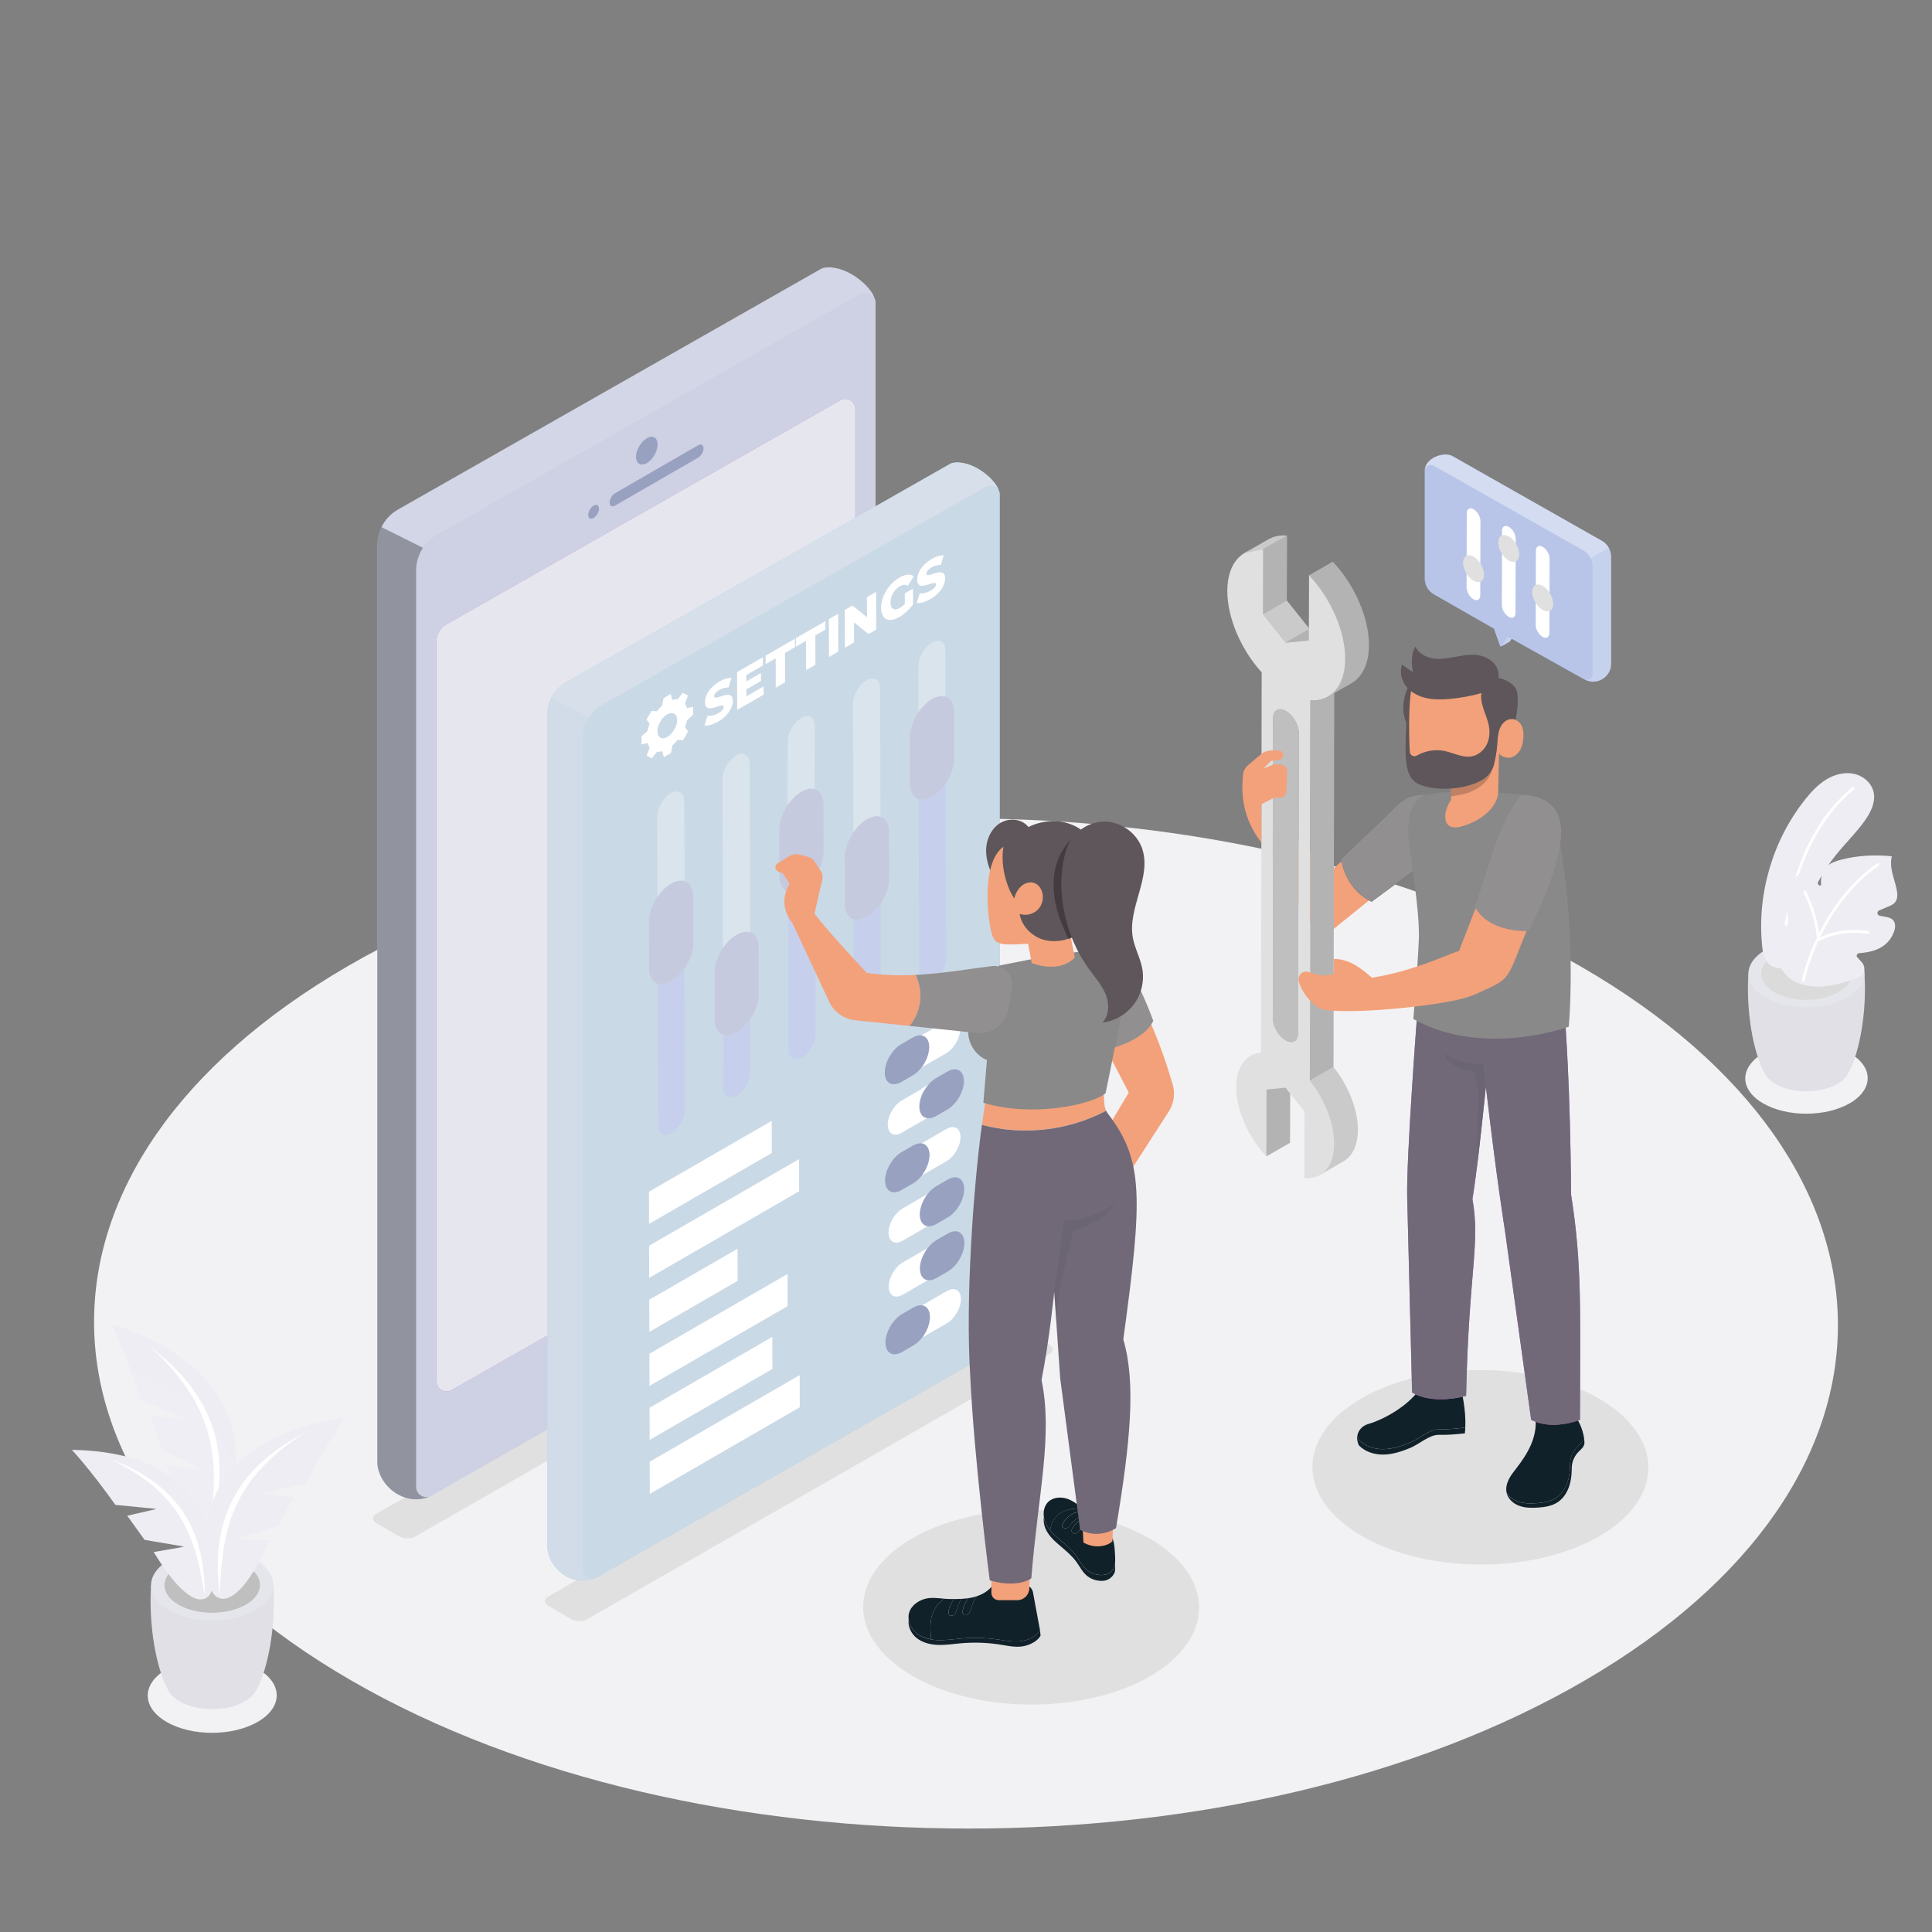 <svg xmlns="http://www.w3.org/2000/svg" xmlns:xlink="http://www.w3.org/1999/xlink" id="eHOLSKJ1NUB1" viewBox="0 0 500 500"><rect x="0" y="0" width="500" height="500" fill="#808080" stroke="none"/><g id="eHOLSKJ1NUB2"><path id="eHOLSKJ1NUB3" d="M409.04,250.09C320.63,199.05,177.76,199.05,89.92,250.09C2.08,301.14,2.55,383.89,90.95,434.94C179.37,485.99,322.24,485.99,410.08,434.94C497.92,383.89,497.45,301.13,409.04,250.09Z" fill="rgb(242,242,244)" stroke="none" stroke-width="1" stroke-miterlimit="1"></path></g><g id="eHOLSKJ1NUB4"><path id="eHOLSKJ1NUB5" d="M413.76,361.93C396.73,352.1,369.2,352.1,352.28,361.93C335.36,371.76,335.45,387.71,352.48,397.54C369.51,407.37,397.04,407.37,413.96,397.54C430.88,387.71,430.79,371.77,413.76,361.93Z" fill="rgb(224,224,224)" stroke="none" stroke-width="1" stroke-miterlimit="1"></path><path id="eHOLSKJ1NUB6" d="M297.5,398.16C280.47,388.33,252.94,388.33,236.02,398.16C219.1,407.99,219.19,423.94,236.22,433.77C253.25,443.6,280.78,443.6,297.7,433.77C314.62,423.93,314.53,407.99,297.5,398.16Z" fill="rgb(224,224,224)" stroke="none" stroke-width="1" stroke-miterlimit="1"></path><path id="eHOLSKJ1NUB7" d="M141.94,413.14C140.77,413.82,140.75,414.92,141.92,415.6L147.79,419.01C148.96,419.69,150.86,419.68,152.03,419.01L271.55,350.47C272.72,349.79,272.73,348.69,271.56,348.02L265.69,344.61C264.52,343.93,262.63,343.93,261.45,344.61L141.94,413.14Z" fill="rgb(224,224,224)" stroke="none" stroke-width="1" stroke-miterlimit="1"></path><path id="eHOLSKJ1NUB8" d="M97.44,391.75C96.27,392.43,96.25,393.53,97.42,394.21L103.29,397.62C104.46,398.3,106.36,398.29,107.53,397.62L227.05,329.08C228.22,328.4,228.23,327.3,227.06,326.63L221.19,323.22C220.02,322.54,218.13,322.54,216.95,323.22L97.44,391.75Z" fill="rgb(224,224,224)" stroke="none" stroke-width="1" stroke-miterlimit="1"></path><path id="eHOLSKJ1NUB9" d="M424.65,326.18C430.85,322.6,440.88,322.6,447.05,326.18C453.21,329.76,453.18,335.57,446.98,339.15C440.77,342.73,430.75,342.73,424.58,339.15C418.41,335.58,418.44,329.77,424.65,326.18Z" transform="matrix(1 0 0 1 31.704 -53.608)" fill="rgb(242,242,244)" stroke="none" stroke-width="1" stroke-miterlimit="1"></path><path id="eHOLSKJ1NUB10" d="M61.28,334.36C67.82,330.58,78.39,330.58,84.88,334.36C91.38,338.14,91.34,344.26,84.8,348.03C78.26,351.81,67.69,351.81,61.19,348.03C54.7,344.25,54.74,338.13,61.28,334.36Z" transform="matrix(1 0 0 1 -18.111 97.589)" fill="rgb(242,242,244)" stroke="none" stroke-width="1" stroke-miterlimit="1"></path></g><g id="eHOLSKJ1NUB11"><g id="eHOLSKJ1NUB12" transform="matrix(1 0 0 1 31.704 -53.608)"><g id="eHOLSKJ1NUB13"><path id="eHOLSKJ1NUB14" d="M420.78,305.57L435.8,306.01L450.82,305.57C451.47,315.72,449.49,326.05,446.76,331.1L446.75,331.1C446.26,332.21,445.28,333.26,443.78,334.13C439.35,336.69,432.18,336.69,427.78,334.13C426.25,333.24,425.27,332.16,424.81,331.03C422.1,325.95,420.14,315.67,420.78,305.57Z" fill="rgb(224,224,230)" stroke="none" stroke-width="1" stroke-miterlimit="1"></path><g id="eHOLSKJ1NUB15"><path id="eHOLSKJ1NUB16" d="M425.22,299.42C419.33,302.82,419.3,308.33,425.15,311.73C431,315.13,440.51,315.13,446.4,311.73C452.29,308.33,452.32,302.82,446.47,299.42C440.62,296.02,431.11,296.02,425.22,299.42Z" fill="rgb(229,229,236)" stroke="none" stroke-width="1" stroke-miterlimit="1"></path></g><g id="eHOLSKJ1NUB17"><path id="eHOLSKJ1NUB18" d="M427.55,300.77C422.96,303.42,422.93,307.72,427.5,310.37C432.06,313.02,439.48,313.02,444.08,310.37C448.67,307.72,448.7,303.42,444.13,300.77C439.56,298.12,432.14,298.12,427.55,300.77Z" fill="rgb(224,224,224)" stroke="none" stroke-width="1" stroke-miterlimit="1"></path></g><g id="eHOLSKJ1NUB19" opacity="0.15"><path id="eHOLSKJ1NUB20" d="M427.55,300.77C422.96,303.42,422.93,307.72,427.5,310.37C432.06,313.02,439.48,313.02,444.08,310.37C448.67,307.72,448.7,303.42,444.13,300.77C439.56,298.12,432.14,298.12,427.55,300.77Z" fill="rgb(191,191,191)" stroke="none" stroke-width="1" stroke-miterlimit="1"></path></g></g><g id="eHOLSKJ1NUB21"><path id="eHOLSKJ1NUB22" d="M443.47,274.83C445.91,271.79,448.75,269.07,450.99,265.88C452.52,263.7,453.8,261.04,453.15,258.46C452.55,256.07,450.32,254.28,447.89,253.83C445.46,253.38,442.93,254.1,440.83,255.4C438.73,256.7,437.03,258.55,435.49,260.48C427.08,271.03,422.99,284.91,424.33,298.34C424.48,299.88,424.74,301.5,425.72,302.69C426.77,303.97,428.62,304.53,430.21,304.06C434.3,302.85,433.76,297.32,434.43,294.06C435.35,289.6,436.94,285.28,439.13,281.3C440.39,279.02,441.84,276.85,443.47,274.83Z" fill="rgb(237,237,243)" stroke="none" stroke-width="1" stroke-miterlimit="1"></path><g id="eHOLSKJ1NUB23"><path id="eHOLSKJ1NUB24" d="M429.97,299.94C430.13,299.91,430.25,299.77,430.26,299.6C430.55,293.03,432.68,270.61,448.14,257.88C448.29,257.75,448.31,257.53,448.19,257.38C448.06,257.23,447.84,257.21,447.69,257.33C432.01,270.24,429.84,292.92,429.55,299.57C429.54,299.77,429.7,299.93,429.89,299.94C429.91,299.95,429.94,299.95,429.97,299.94Z" fill="rgb(255,255,255)" stroke="none" stroke-width="1" stroke-miterlimit="1"></path></g><g id="eHOLSKJ1NUB25"><path id="eHOLSKJ1NUB26" d="M427.71,300.65C428.18,303.23,430.39,306.42,432.73,307.61C435.04,308.79,437.73,309.1,440.32,308.88C442.96,308.65,445.52,307.9,448.03,307.05C449.27,306.63,450.65,306.07,450.78,304.54C450.85,303.73,450.49,302.95,449.9,302.38C449.66,302.14,449.39,301.91,449.1,301.69C448.52,301.24,448.79,300.32,449.52,300.27C450.26,300.22,450.99,300.14,451.72,300C453.4,299.68,455.05,299.04,456.33,297.91C457.29,297.06,458.02,295.96,458.46,294.76C458.83,293.73,458.94,292.43,458.16,291.66C457.71,291.22,457.07,291.05,456.45,290.92C455.9,290.8,455.35,290.7,454.8,290.61C454.07,290.5,453.94,289.49,454.63,289.21L456.96,288.24C457.61,287.97,458.28,287.68,458.73,287.14C459.44,286.28,459.39,285.03,459.18,283.93C458.9,282.47,458.39,281.06,458.05,279.62C457.71,278.18,457.53,276.65,457.9,275.21C453.55,274.77,449.08,274.98,444.84,276.08C443.58,276.41,442.3,276.82,441.28,277.64C439.83,278.8,439.45,280.55,439.6,282.44C439.63,282.8,439.14,282.93,438.96,282.62L437.47,279.87C437.02,279.04,436.01,278.73,435.15,279.13C433.86,279.73,432.72,280.7,431.74,281.81C430.69,283.01,430.15,284.58,430.28,286.17C430.45,288.32,430.83,290.49,431.37,292.57C431.51,293.12,430.9,293.53,430.44,293.2L430.37,293.15C429.96,292.86,429.46,292.68,428.97,292.74C427.65,292.9,427.32,294.24,427.23,295.37C427.11,297,427.4,298.94,427.71,300.65Z" fill="rgb(237,237,243)" stroke="none" stroke-width="1" stroke-miterlimit="1"></path><path id="eHOLSKJ1NUB27" d="M434.63,307.25C434.65,307.16,435.55,302.79,438.14,297.07C438.14,296.97,438.18,296.87,438.26,296.8C438.34,296.62,438.42,296.45,438.51,296.27C437.77,289.43,435.06,284.67,435.03,284.62C434.93,284.45,434.99,284.23,435.16,284.13C435.33,284.03,435.55,284.09,435.65,284.26C435.68,284.31,438.17,288.69,439.08,295.09C442.05,289.13,446.79,282.16,454.11,277.06C454.27,276.95,454.5,276.99,454.61,277.15C454.72,277.31,454.68,277.54,454.52,277.65C446.97,282.9,442.21,290.19,439.31,296.23C445.21,293.36,451.48,294.49,451.75,294.55C451.94,294.59,452.07,294.77,452.03,294.97C452,295.12,451.89,295.23,451.75,295.25C451.71,295.26,451.66,295.26,451.61,295.25C451.54,295.24,444.71,293.99,438.8,297.3C436.23,302.96,435.33,307.29,435.32,307.38C435.29,307.53,435.18,307.63,435.04,307.66C435,307.67,434.95,307.67,434.9,307.66C434.72,307.63,434.59,307.45,434.63,307.25Z" fill="rgb(255,255,255)" stroke="none" stroke-width="1" stroke-miterlimit="1"></path></g></g></g><g id="eHOLSKJ1NUB28" transform="matrix(1 0 0 1 -18.111 97.589)"><g id="eHOLSKJ1NUB29"><path id="eHOLSKJ1NUB30" d="M57.21,312.63L73.04,313.09L88.87,312.63C89.55,323.32,87.46,334.22,84.59,339.54L84.58,339.54C84.06,340.71,83.03,341.82,81.45,342.73C76.78,345.43,69.23,345.43,64.59,342.73C62.98,341.79,61.95,340.66,61.46,339.46C58.59,334.11,56.53,323.27,57.21,312.63Z" fill="rgb(224,224,230)" stroke="none" stroke-width="1" stroke-miterlimit="1"></path><g id="eHOLSKJ1NUB31"><path id="eHOLSKJ1NUB32" d="M61.88,306.15C55.68,309.73,55.64,315.54,61.81,319.12C67.97,322.7,78,322.7,84.2,319.12C90.4,315.54,90.44,309.73,84.27,306.15C78.11,302.57,68.08,302.57,61.88,306.15Z" fill="rgb(229,229,236)" stroke="none" stroke-width="1" stroke-miterlimit="1"></path></g><g id="eHOLSKJ1NUB33"><path id="eHOLSKJ1NUB34" d="M64.33,307.57C59.49,310.36,59.46,314.89,64.27,317.69C69.08,320.48,76.9,320.48,81.74,317.69C86.58,314.9,86.61,310.37,81.8,307.57C76.99,304.78,69.17,304.78,64.33,307.57Z" fill="rgb(224,224,224)" stroke="none" stroke-width="1" stroke-miterlimit="1"></path></g><g id="eHOLSKJ1NUB35" opacity="0.15"><path id="eHOLSKJ1NUB36" d="M64.33,307.57C59.49,310.36,59.46,314.89,64.27,317.69C69.08,320.48,76.9,320.48,81.74,317.69C86.58,314.9,86.61,310.37,81.8,307.57C76.99,304.78,69.17,304.78,64.33,307.57Z" fill="rgb(0,0,0)" stroke="none" stroke-width="1" stroke-miterlimit="1"></path></g></g><g id="eHOLSKJ1NUB37"><path id="eHOLSKJ1NUB38" d="M47.01,245.07C82.69,256.75,83.01,280.62,74.97,297.62C72.94,301.06,66.8,302.91,61.46,281.77L70.83,282.97L59.91,277.43L57.07,268.95L66.18,269.63L54.62,264.77C50.36,251.89,47.01,245.07,47.01,245.07Z" fill="rgb(237,237,243)" stroke="none" stroke-width="1" stroke-miterlimit="1"></path><path id="eHOLSKJ1NUB39" d="M47.01,255.07C82.69,266.75,83.01,290.62,74.97,307.62C72.94,311.06,66.8,312.91,61.46,291.77L70.83,292.97L59.91,287.43L57.07,278.95L66.18,279.63L54.62,274.77C50.36,261.89,47.01,255.07,47.01,255.07Z" opacity="0.3" fill="rgb(242,242,244)" stroke="none" stroke-width="1" stroke-miterlimit="1"></path><path id="eHOLSKJ1NUB40" d="M57.1,251.04C75.92,265.32,77.61,281.69,72.3,298.79C74.18,283.73,76.21,268.52,57.1,251.04Z" fill="rgb(255,255,255)" stroke="none" stroke-width="1" stroke-miterlimit="1"></path></g><g id="eHOLSKJ1NUB41"><path id="eHOLSKJ1NUB42" d="M107.44,269.32C72.27,274.27,68,296.45,72.67,313.62C73.99,317.16,79.4,319.9,87.89,301.1L78.96,300.66L90.05,297.32L94.1,289.89L85.51,289.01L97.08,286.4C103.19,275.11,107.44,269.32,107.44,269.32Z" fill="rgb(237,237,243)" stroke="none" stroke-width="1" stroke-miterlimit="1"></path><path id="eHOLSKJ1NUB43" d="M97.05,273.2C77.15,283.37,72.85,298.34,74.96,315.14C75.71,300.81,76.35,286.3,97.05,273.2Z" fill="rgb(255,255,255)" stroke="none" stroke-width="1" stroke-miterlimit="1"></path></g><g id="eHOLSKJ1NUB44"><path id="eHOLSKJ1NUB45" d="M36.71,277.63C68.96,278.16,75.29,297.67,73.01,313.66C72.22,317,67.65,320.08,57.89,304.08L65.89,302.69L55.52,300.92L51.04,294.68L58.69,292.92L47.97,291.87C41.2,282.37,36.71,277.63,36.71,277.63Z" fill="rgb(237,237,243)" stroke="none" stroke-width="1" stroke-miterlimit="1"></path><path id="eHOLSKJ1NUB46" d="M46.51,279.96C65.58,286.9,71.13,299.91,71.11,315.29C68.84,302.46,66.64,289.46,46.51,279.96Z" fill="rgb(255,255,255)" stroke="none" stroke-width="1" stroke-miterlimit="1"></path></g></g></g><g id="eHOLSKJ1NUB47" display="none"><g id="eHOLSKJ1NUB48" display="none"><g id="eHOLSKJ1NUB49"><path id="eHOLSKJ1NUB50" d="M287.71,87.89C293.02,84.83,297.5,86.33,298.93,91.09C300.3,88.42,302.36,86.04,304.66,84.71C308.82,82.31,312.2,84.24,312.22,89.02L312.23,91.21L317.81,87.99C320.72,86.31,323.09,87.66,323.1,91.01C323.11,94.36,320.76,98.43,317.85,100.11L270.56,127.41C267.65,129.09,265.28,127.75,265.27,124.4C265.26,121.05,267.62,116.97,270.53,115.29L276.11,112.07L276.1,108.03C276.06,100.62,281.27,91.61,287.71,87.89Z" fill="rgb(230,230,230)" stroke="none" stroke-width="1" stroke-miterlimit="1"></path></g><g id="eHOLSKJ1NUB51" transform="matrix(1 0 0 1 0 5.796)" opacity="0"><g id="eHOLSKJ1NUB52"><g id="eHOLSKJ1NUB53"><polygon id="eHOLSKJ1NUB54" points="296.64,97.45 290.94,107.88 294.39,105.89 294.41,113.6 298.97,110.97 298.94,103.26 302.39,101.27" fill="rgb(69,90,100)" stroke="none" stroke-width="1" stroke-miterlimit="1"></polygon></g><g id="eHOLSKJ1NUB55"><polygon id="eHOLSKJ1NUB56" points="294.38,114.68 294.39,117.63 298.95,115 298.94,112.05" fill="rgb(69,90,100)" stroke="none" stroke-width="1" stroke-miterlimit="1"></polygon></g><g id="eHOLSKJ1NUB57"><polygon id="eHOLSKJ1NUB58" points="294.38,118.82 294.39,120.29 298.95,117.66 298.94,116.19" fill="rgb(69,90,100)" stroke="none" stroke-width="1" stroke-miterlimit="1"></polygon></g><g id="eHOLSKJ1NUB59"><polygon id="eHOLSKJ1NUB60" points="294.38,121.28 294.39,122.17 298.95,119.54 298.94,118.65" fill="rgb(69,90,100)" stroke="none" stroke-width="1" stroke-miterlimit="1"></polygon></g></g><g id="eHOLSKJ1NUB61" opacity="0.5"><g id="eHOLSKJ1NUB62"><polygon id="eHOLSKJ1NUB63" points="296.64,97.45 290.94,107.88 294.39,105.89 294.41,113.6 298.97,110.97 298.94,103.26 302.39,101.27" fill="rgb(255,255,255)" stroke="none" stroke-width="1" stroke-miterlimit="1"></polygon></g><g id="eHOLSKJ1NUB64"><polygon id="eHOLSKJ1NUB65" points="294.38,114.68 294.39,117.63 298.95,115 298.94,112.05" fill="rgb(255,255,255)" stroke="none" stroke-width="1" stroke-miterlimit="1"></polygon></g><g id="eHOLSKJ1NUB66"><polygon id="eHOLSKJ1NUB67" points="294.38,118.82 294.39,120.29 298.95,117.66 298.94,116.19" fill="rgb(255,255,255)" stroke="none" stroke-width="1" stroke-miterlimit="1"></polygon></g><g id="eHOLSKJ1NUB68"><polygon id="eHOLSKJ1NUB69" points="294.38,121.28 294.39,122.17 298.95,119.54 298.94,118.65" fill="rgb(255,255,255)" stroke="none" stroke-width="1" stroke-miterlimit="1"></polygon></g></g></g></g><g id="eHOLSKJ1NUB70"><g id="eHOLSKJ1NUB71"><path id="eHOLSKJ1NUB72" d="M101.4,70.26C107.28,66.86,112.25,68.53,113.83,73.8C115.35,70.84,117.63,68.2,120.18,66.73C124.79,64.07,128.54,66.21,128.55,71.5L128.56,73.93L134.75,70.36C137.98,68.5,140.6,70,140.61,73.71C140.62,77.42,138.02,81.93,134.79,83.8L82.39,114.05C79.16,115.91,76.53,114.42,76.52,110.71C76.51,107,79.12,102.48,82.35,100.61L88.54,97.04L88.53,92.57C88.5,84.38,94.26,74.39,101.4,70.26Z" fill="rgb(230,230,230)" stroke="none" stroke-width="1" stroke-miterlimit="1"></path></g><g id="eHOLSKJ1NUB73" transform="matrix(1 0 0 1 0 -8.711)" opacity="0"><g id="eHOLSKJ1NUB74"><g id="eHOLSKJ1NUB75"><polygon id="eHOLSKJ1NUB76" points="110.67,114.19 117,102.62 113.18,104.83 113.15,96.28 108.1,99.2 108.12,107.75 104.31,109.95" fill="rgb(69,90,100)" stroke="none" stroke-width="1" stroke-miterlimit="1"></polygon></g><g id="eHOLSKJ1NUB77"><polygon id="eHOLSKJ1NUB78" points="113.18,95.09 113.17,91.82 108.12,94.74 108.13,98.01" fill="rgb(69,90,100)" stroke="none" stroke-width="1" stroke-miterlimit="1"></polygon></g><g id="eHOLSKJ1NUB79"><polygon id="eHOLSKJ1NUB80" points="113.18,90.51 113.17,88.87 108.12,91.79 108.13,93.42" fill="rgb(69,90,100)" stroke="none" stroke-width="1" stroke-miterlimit="1"></polygon></g><g id="eHOLSKJ1NUB81"><polygon id="eHOLSKJ1NUB82" points="113.18,87.78 113.17,86.79 108.12,89.71 108.13,90.7" fill="rgb(69,90,100)" stroke="none" stroke-width="1" stroke-miterlimit="1"></polygon></g></g><g id="eHOLSKJ1NUB83" opacity="0.5"><g id="eHOLSKJ1NUB84"><polygon id="eHOLSKJ1NUB85" points="110.67,114.19 117,102.62 113.18,104.83 113.15,96.28 108.1,99.2 108.12,107.75 104.31,109.95" transform="matrix(1 0 0 1 0.115 0)" fill="rgb(255,255,255)" stroke="none" stroke-width="1" stroke-miterlimit="1"></polygon></g><g id="eHOLSKJ1NUB86"><polygon id="eHOLSKJ1NUB87" points="113.18,95.09 113.17,91.82 108.12,94.74 108.13,98.01" fill="rgb(255,255,255)" stroke="none" stroke-width="1" stroke-miterlimit="1"></polygon></g><g id="eHOLSKJ1NUB88"><polygon id="eHOLSKJ1NUB89" points="113.18,90.51 113.17,88.87 108.12,91.79 108.13,93.42" fill="rgb(255,255,255)" stroke="none" stroke-width="1" stroke-miterlimit="1"></polygon></g><g id="eHOLSKJ1NUB90"><polygon id="eHOLSKJ1NUB91" points="113.18,87.78 113.17,86.79 108.12,89.71 108.13,90.7" fill="rgb(255,255,255)" stroke="none" stroke-width="1" stroke-miterlimit="1"></polygon></g></g></g></g></g><g id="eHOLSKJ1NUB92"><g id="eHOLSKJ1NUB93"><g id="eHOLSKJ1NUB94"><g id="eHOLSKJ1NUB95"><path id="eHOLSKJ1NUB96" d="M226.33,77.19L226.33,77.19C225.54,74.39,219.87,69.07,214.22,69.19C214.02,69.19,213,69.29,212.63,69.5L102.95,131.9C101.09,132.96,99.65,134.55,98.73,136.42C98.04,137.83,97.64,139.4,97.64,141.02L97.64,378.27C97.64,384.31,104.61,390.08,111.15,387.31C111.17,387.3,111.18,387.29,111.19,387.28C111.33,387.23,111.47,387.19,111.61,387.11L221.3,324.6C224.57,322.73,226.6,319.25,226.6,315.48L226.6,78.33C226.61,77.91,226.49,77.53,226.33,77.19Z" fill="rgb(206,209,227)" stroke="none" stroke-width="1" stroke-miterlimit="1"></path><path id="eHOLSKJ1NUB97" d="M112.95,166.09C112.95,164.2,113.96,162.46,115.6,161.53L217.44,103.59C219.19,102.6,221.36,103.86,221.36,105.87L221.36,297.18C221.36,299.06,220.34,300.81,218.71,301.74L116.87,359.77C115.12,360.77,112.95,359.5,112.95,357.49L112.95,166.09Z" fill="rgb(186,104,200)" stroke="none" stroke-width="1" stroke-miterlimit="1"></path><path id="eHOLSKJ1NUB98" d="M112.95,166.09C112.95,164.2,113.96,162.46,115.6,161.53L217.44,103.59C219.19,102.6,221.36,103.86,221.36,105.87L221.36,297.18C221.36,299.06,220.34,300.81,218.71,301.74L116.87,359.77C115.12,360.77,112.95,359.5,112.95,357.49L112.95,166.09Z" fill="rgb(229,230,238)" stroke="none" stroke-width="1" stroke-miterlimit="1"></path><path id="eHOLSKJ1NUB99" d="M97.65,141.02L97.65,378.27C97.65,384.31,104.62,390.08,111.16,387.31C111.18,387.3,111.19,387.29,111.2,387.28C109.54,387.88,107.7,386.69,107.7,384.83L107.7,147.57C107.7,145.47,108.35,143.47,109.47,141.78L98.73,136.41C98.04,137.83,97.65,139.39,97.65,141.02Z" opacity="0.3" fill="rgb(0,0,0)" stroke="none" stroke-width="1" stroke-miterlimit="1"></path><path id="eHOLSKJ1NUB100" d="M214.22,69.18C214.02,69.18,213,69.28,212.63,69.49L102.95,131.89C101.09,132.95,99.65,134.54,98.73,136.41L109.47,141.78C110.36,140.44,111.55,139.28,113,138.46L222.68,76.06C224.06,75.27,225.69,75.91,226.32,77.2L226.33,77.19C225.54,74.39,219.86,69.07,214.22,69.18Z" opacity="0.1" fill="rgb(255,255,255)" stroke="none" stroke-width="1" stroke-miterlimit="1"></path><g id="eHOLSKJ1NUB101"><g id="eHOLSKJ1NUB102"><g id="eHOLSKJ1NUB103"><path id="eHOLSKJ1NUB104" d="M180.67,115.23C181.44,114.79,182.08,115.13,182.08,116.01C182.08,116.9,181.45,117.99,180.68,118.44L159.16,130.86C158.39,131.3,157.77,130.93,157.77,130.05C157.77,129.17,158.39,128.1,159.16,127.65L180.67,115.23Z" fill="rgb(153,161,193)" stroke="none" stroke-width="1" stroke-miterlimit="1"></path></g><g id="eHOLSKJ1NUB105"><path id="eHOLSKJ1NUB106" d="M153.63,130.84C154.4,130.4,155.02,130.75,155.02,131.63C155.02,132.52,154.4,133.6,153.63,134.05C152.86,134.49,152.22,134.13,152.22,133.25C152.22,132.37,152.86,131.29,153.63,130.84Z" fill="rgb(153,161,193)" stroke="none" stroke-width="1" stroke-miterlimit="1"></path></g></g><g id="eHOLSKJ1NUB107"><path id="eHOLSKJ1NUB108" d="M167.4,113.42C168.94,112.53,170.18,113.24,170.19,115.01C170.19,116.78,168.96,118.95,167.42,119.84C165.88,120.73,164.61,120,164.6,118.23C164.59,116.47,165.86,114.31,167.4,113.42Z" fill="rgb(153,161,193)" stroke="none" stroke-width="1" stroke-miterlimit="1"></path></g><g id="eHOLSKJ1NUB109"><path id="eHOLSKJ1NUB110" d="M167.41,336.78C170.54,334.97,173.07,336.41,173.08,340.01C173.09,343.61,170.58,348.04,167.44,349.85C164.31,351.66,161.71,350.18,161.7,346.58C161.69,342.98,164.27,338.58,167.41,336.78Z" fill="rgb(38,50,56)" stroke="none" stroke-width="1" stroke-miterlimit="1"></path></g></g></g></g></g></g><g id="eHOLSKJ1NUB111"><g id="eHOLSKJ1NUB112"><g id="eHOLSKJ1NUB113"><g id="eHOLSKJ1NUB114"><g id="eHOLSKJ1NUB115"><path id="eHOLSKJ1NUB116" d="M258.49,126.95L258.49,126.95C257.77,124.41,252.62,119.58,247.5,119.68C247.31,119.68,246.39,119.77,246.06,119.96L146.5,176.6C144.81,177.56,143.5,179.01,142.67,180.7C142.04,181.98,141.68,183.4,141.68,184.88L141.68,400.23C141.68,405.72,148.01,410.95,153.94,408.43C153.95,408.42,153.97,408.41,153.98,408.4C154.11,408.35,154.24,408.32,154.36,408.25L253.92,351.51C256.89,349.82,258.73,346.66,258.73,343.24L258.73,127.99C258.75,127.6,258.64,127.26,258.49,126.95Z" fill="rgb(137,200,214)" stroke="none" stroke-width="1" stroke-miterlimit="1"></path><path id="eHOLSKJ1NUB117" d="M141.69,184.89L141.69,400.24C141.69,405.73,148.02,410.96,153.95,408.44C153.96,408.43,153.98,408.42,153.99,408.41C152.48,408.96,150.81,407.87,150.81,406.19L150.81,190.84C150.81,188.93,151.4,187.12,152.42,185.58L142.67,180.71C142.05,181.99,141.69,183.41,141.69,184.89Z" opacity="0.2" fill="rgb(255,255,255)" stroke="none" stroke-width="1" stroke-miterlimit="1"></path><path id="eHOLSKJ1NUB118" d="M247.5,119.68C247.31,119.68,246.39,119.77,246.06,119.96L146.5,176.6C144.81,177.56,143.5,179.01,142.67,180.7L152.42,185.57C153.23,184.35,154.31,183.3,155.63,182.55L255.19,125.91C256.44,125.2,257.92,125.77,258.49,126.94L258.5,126.93C257.78,124.41,252.63,119.58,247.5,119.68Z" opacity="0.4" fill="rgb(255,255,255)" stroke="none" stroke-width="1" stroke-miterlimit="1"></path></g><path id="eHOLSKJ1NUB119" d="M258.49,126.95L258.49,126.95C257.77,124.41,252.62,119.58,247.5,119.68C247.31,119.68,246.39,119.77,246.06,119.96L146.5,176.6C144.81,177.56,143.5,179.01,142.67,180.7C142.04,181.98,141.68,183.4,141.68,184.88L141.68,400.23C141.68,405.72,148.01,410.95,153.94,408.43C153.96,408.42,153.97,408.41,153.98,408.4C154.11,408.35,154.24,408.32,154.36,408.25L253.92,351.51C256.89,349.82,258.73,346.66,258.73,343.24L258.73,127.99C258.75,127.6,258.64,127.26,258.49,126.95Z" opacity="0.72" fill="rgb(228,223,236)" stroke="none" stroke-width="1" stroke-miterlimit="1"></path></g></g><g id="eHOLSKJ1NUB120"><path id="eHOLSKJ1NUB121" d="M241.19,180.94C242.51,180.18,243.73,179.99,244.7,180.29C246.05,180.71,246.93,182.1,246.93,184.21L246.96,196.28C246.97,198.4,246.1,200.78,244.76,202.76C243.79,204.18,242.58,205.4,241.26,206.16C239.94,206.92,238.73,207.11,237.76,206.81C236.4,206.39,235.53,205.01,235.52,202.89L235.49,190.82C235.48,188.71,236.35,186.32,237.7,184.33C238.66,182.91,239.87,181.7,241.19,180.94Z" fill="rgb(198,202,223)" stroke="none" stroke-width="1" stroke-miterlimit="1"></path><path id="eHOLSKJ1NUB122" d="M241.15,166.32C243.08,165.2,244.66,166.1,244.67,168.32L244.7,180.29C243.73,179.99,242.51,180.17,241.19,180.94C239.87,181.7,238.66,182.91,237.7,184.33L237.67,172.36C237.66,170.14,239.22,167.43,241.15,166.32Z" opacity="0.3" fill="rgb(255,255,255)" stroke="none" stroke-width="1" stroke-miterlimit="1"></path><path id="eHOLSKJ1NUB123" d="M244.76,202.77L244.89,248.17C244.9,250.39,243.33,253.1,241.4,254.22C239.47,255.33,237.9,254.43,237.89,252.21L237.76,206.82C238.73,207.12,239.95,206.93,241.26,206.17C242.58,205.4,243.8,204.19,244.76,202.77Z" fill="rgb(198,208,236)" stroke="none" stroke-width="1" stroke-miterlimit="1"></path><path id="eHOLSKJ1NUB124" d="M224.26,176.06C226.19,174.95,227.76,175.85,227.77,178.07L227.86,211.4C226.89,211.1,225.67,211.29,224.36,212.05C223.04,212.81,221.83,214.03,220.86,215.45L220.77,182.12C220.76,179.89,222.33,177.18,224.26,176.06Z" opacity="0.3" fill="rgb(255,255,255)" stroke="none" stroke-width="1" stroke-miterlimit="1"></path><path id="eHOLSKJ1NUB125" d="M224.36,212.05C225.68,211.29,226.89,211.1,227.86,211.4C229.22,211.82,230.09,213.2,230.1,215.32L230.13,227.39C230.14,229.51,229.27,231.9,227.92,233.88C226.95,235.3,225.74,236.51,224.43,237.27C223.11,238.03,221.89,238.22,220.92,237.92C219.56,237.5,218.69,236.12,218.68,234L218.65,221.93C218.64,219.81,219.51,217.43,220.86,215.44C221.83,214.02,223.04,212.81,224.36,212.05Z" fill="rgb(198,202,223)" stroke="none" stroke-width="1" stroke-miterlimit="1"></path><path id="eHOLSKJ1NUB126" d="M220.93,237.91C221.9,238.21,223.12,238.02,224.44,237.26C225.76,236.5,226.97,235.29,227.93,233.87L228,257.91C228.01,260.13,226.44,262.84,224.51,263.96C222.58,265.08,221,264.18,220.99,261.96L220.93,237.91Z" fill="rgb(198,208,236)" stroke="none" stroke-width="1" stroke-miterlimit="1"></path><path id="eHOLSKJ1NUB127" d="M207.37,185.82C209.3,184.71,210.87,185.61,210.88,187.83L210.762,209.417C210.762,209.417,208.572,209.307,207.262,210.067C205.942,210.827,204.722,212.047,203.762,213.467L203.88,191.88C203.87,189.65,205.44,186.93,207.37,185.82Z" opacity="0.3" fill="rgb(255,255,255)" stroke="none" stroke-width="1" stroke-miterlimit="1"></path><path id="eHOLSKJ1NUB128" d="M203.95,219.04C204.92,219.34,206.14,219.16,207.46,218.39C208.78,217.63,209.99,216.42,210.95,215L211.1,267.66C211.11,269.88,209.54,272.59,207.61,273.71C205.68,274.83,204.1,273.93,204.09,271.71L203.95,219.04Z" fill="rgb(198,208,236)" stroke="none" stroke-width="1" stroke-miterlimit="1"></path><path id="eHOLSKJ1NUB129" d="M207.39,193.17C208.71,192.41,209.92,192.22,210.89,192.52C212.25,192.94,213.12,194.32,213.13,196.44L213.16,208.51C213.17,210.62,212.3,213.01,210.95,215C209.98,216.42,208.77,217.63,207.46,218.39C206.14,219.15,204.92,219.34,203.95,219.04C202.6,218.62,201.72,217.23,201.72,215.12L201.69,203.05C201.68,200.93,202.55,198.55,203.89,196.57C204.86,195.15,206.07,193.93,207.39,193.17Z" transform="matrix(1 0 0 1 0 11.738)" fill="rgb(198,202,223)" stroke="none" stroke-width="1" stroke-miterlimit="1"></path><g id="eHOLSKJ1NUB130"><path id="eHOLSKJ1NUB131" d="M187.17,267.79C188.14,268.09,189.36,267.9,190.68,267.14C192,266.38,193.21,265.17,194.17,263.75L194.21,277.42C194.22,279.64,192.66,282.35,190.72,283.47C188.79,284.59,187.21,283.69,187.2,281.47L187.17,267.79Z" fill="rgb(198,208,236)" stroke="none" stroke-width="1" stroke-miterlimit="1"></path></g><g id="eHOLSKJ1NUB132"><path id="eHOLSKJ1NUB133" d="M190.61,241.92C191.93,241.16,193.14,240.97,194.11,241.27C195.47,241.69,196.34,243.07,196.35,245.19L196.38,257.26C196.39,259.38,195.52,261.77,194.17,263.75C193.2,265.17,191.99,266.38,190.68,267.14C189.36,267.9,188.14,268.09,187.17,267.79C185.82,267.37,184.94,265.99,184.94,263.87L184.91,251.8C184.9,249.68,185.77,247.3,187.11,245.32C188.07,243.9,189.29,242.68,190.61,241.92Z" fill="rgb(198,202,223)" stroke="none" stroke-width="1" stroke-miterlimit="1"></path></g><g id="eHOLSKJ1NUB134"><path id="eHOLSKJ1NUB135" d="M190.48,195.57C192.41,194.45,193.98,195.36,193.99,197.58L194.11,241.28C193.14,240.98,191.92,241.17,190.61,241.93C189.29,242.69,188.07,243.91,187.11,245.33L186.99,201.63C186.98,199.4,188.54,196.69,190.48,195.57Z" opacity="0.3" fill="rgb(255,255,255)" stroke="none" stroke-width="1" stroke-miterlimit="1"></path></g><path id="eHOLSKJ1NUB136" d="M173.65,228.7C174.97,227.94,176.18,227.75,177.15,228.05C178.51,228.47,179.38,229.85,179.39,231.97L179.42,244.04C179.43,246.16,178.56,248.55,177.21,250.53C176.24,251.95,175.03,253.16,173.72,253.92C172.4,254.68,171.18,254.87,170.21,254.57C168.86,254.15,167.98,252.77,167.98,250.65L167.95,238.58C167.94,236.46,168.81,234.08,170.15,232.1C171.12,230.67,172.33,229.46,173.65,228.7Z" fill="rgb(198,202,223)" stroke="none" stroke-width="1" stroke-miterlimit="1"></path><path id="eHOLSKJ1NUB137" d="M173.58,205.32C175.51,204.2,177.08,205.11,177.09,207.33L177.15,228.05C176.18,227.75,174.96,227.94,173.65,228.7C172.33,229.46,171.11,230.68,170.15,232.1L170.09,211.38C170.08,209.15,171.65,206.44,173.58,205.32Z" opacity="0.3" fill="rgb(255,255,255)" stroke="none" stroke-width="1" stroke-miterlimit="1"></path><path id="eHOLSKJ1NUB138" d="M170.21,254.56C171.18,254.86,172.4,254.68,173.72,253.91C175.04,253.15,176.25,251.94,177.21,250.52L177.31,287.17C177.32,289.39,175.76,292.1,173.82,293.22C171.89,294.34,170.31,293.44,170.3,291.22L170.21,254.56Z" fill="rgb(198,208,236)" stroke="none" stroke-width="1" stroke-miterlimit="1"></path></g><g id="eHOLSKJ1NUB139"><polygon id="eHOLSKJ1NUB140" points="199.72,290.07 167.95,308.41 167.97,316.74 199.74,298.4" fill="rgb(255,255,255)" stroke="none" stroke-width="1" stroke-miterlimit="1"></polygon><path id="eHOLSKJ1NUB141" d="M245.06,334.12L238.63,337.83C239.84,338,240.65,339.08,240.66,340.83C240.66,342.59,239.86,344.6,238.65,346.16L245.08,342.45C247.08,341.29,248.7,338.49,248.69,336.19C248.68,333.9,247.06,332.96,245.06,334.12Z" fill="rgb(255,255,255)" stroke="none" stroke-width="1" stroke-miterlimit="1"></path><path id="eHOLSKJ1NUB142" d="M238.09,328.31C238.08,326.55,238.88,324.55,240.09,322.99L233.61,326.73C231.61,327.89,229.99,330.68,230,332.99C230.01,335.29,231.63,336.21,233.64,335.06L240.12,331.32C238.9,331.14,238.1,330.07,238.09,328.31Z" fill="rgb(255,255,255)" stroke="none" stroke-width="1" stroke-miterlimit="1"></path><path id="eHOLSKJ1NUB143" d="M238.05,314.34C238.05,312.58,238.84,310.58,240.05,309.02L233.57,312.76C231.57,313.92,229.95,316.71,229.96,319.02C229.97,321.32,231.59,322.24,233.6,321.09L240.08,317.35C238.87,317.17,238.06,316.09,238.05,314.34Z" fill="rgb(255,255,255)" stroke="none" stroke-width="1" stroke-miterlimit="1"></path><path id="eHOLSKJ1NUB144" d="M240.54,298.9C240.54,300.66,239.74,302.66,238.54,304.22L244.97,300.51C246.97,299.35,248.59,296.56,248.58,294.25C248.57,291.95,246.95,291.03,244.94,292.18L238.52,295.89C239.72,296.08,240.53,297.15,240.54,298.9Z" fill="rgb(255,255,255)" stroke="none" stroke-width="1" stroke-miterlimit="1"></path><path id="eHOLSKJ1NUB145" d="M237.97,286.39C237.97,284.63,238.77,282.63,239.97,281.06L233.48,284.81C231.48,285.97,229.86,288.77,229.87,291.07C229.88,293.37,231.5,294.3,233.5,293.14L239.98,289.4C238.79,289.22,237.98,288.14,237.97,286.39Z" transform="matrix(1 0 0 1 -0.12 0)" fill="rgb(255,255,255)" stroke="none" stroke-width="1" stroke-miterlimit="1"></path><path id="eHOLSKJ1NUB146" d="M240.54,298.9C240.54,300.66,239.74,302.66,238.54,304.22L244.97,300.51C246.97,299.35,248.59,296.56,248.58,294.25C248.57,291.95,246.95,291.03,244.94,292.18L238.52,295.89C239.72,296.08,240.53,297.15,240.54,298.9Z" transform="matrix(1 0 0 1 0 -14.15)" fill="rgb(255,255,255)" stroke="none" stroke-width="1" stroke-miterlimit="1"></path><path id="eHOLSKJ1NUB147" d="M240.46,270.96C240.46,272.72,239.66,274.73,238.45,276.29L244.88,272.58C246.88,271.42,248.5,268.62,248.49,266.32C248.48,264.02,246.86,263.09,244.86,264.25L238.43,267.96C239.64,268.12,240.45,269.2,240.46,270.96Z" fill="rgb(255,255,255)" stroke="none" stroke-width="1" stroke-miterlimit="1"></path><g id="eHOLSKJ1NUB148"><path id="eHOLSKJ1NUB149" d="M238.63,337.83C237.97,337.74,237.2,337.91,236.37,338.39L233.41,340.1C231.06,341.46,229.15,344.76,229.16,347.47C229.17,350.18,231.08,351.27,233.44,349.91L236.4,348.2C237.22,347.72,237.99,347.01,238.65,346.17C239.86,344.61,240.66,342.6,240.66,340.84C240.65,339.08,239.84,338,238.63,337.83Z" fill="rgb(153,161,193)" stroke="none" stroke-width="1" stroke-miterlimit="1"></path><path id="eHOLSKJ1NUB150" d="M245.3,319.24L242.34,320.95C241.51,321.43,240.74,322.15,240.09,322.99C238.89,324.55,238.09,326.55,238.09,328.31C238.09,330.06,238.9,331.14,240.11,331.31C240.77,331.4,241.54,331.23,242.37,330.75L245.33,329.04C247.69,327.68,249.59,324.38,249.58,321.68C249.57,318.97,247.66,317.88,245.3,319.24Z" fill="rgb(153,161,193)" stroke="none" stroke-width="1" stroke-miterlimit="1"></path><path id="eHOLSKJ1NUB151" d="M245.26,305.27L242.3,306.98C241.47,307.46,240.7,308.18,240.05,309.02C238.85,310.58,238.05,312.58,238.05,314.34C238.06,316.09,238.86,317.17,240.07,317.34C240.73,317.43,241.5,317.26,242.33,316.78L245.29,315.07C247.65,313.71,249.55,310.41,249.54,307.71C249.53,305,247.62,303.9,245.26,305.27Z" fill="rgb(153,161,193)" stroke="none" stroke-width="1" stroke-miterlimit="1"></path><path id="eHOLSKJ1NUB152" d="M233.33,307.98L236.29,306.27C237.12,305.79,237.89,305.07,238.55,304.23C239.75,302.67,240.55,300.66,240.55,298.91C240.54,297.16,239.74,296.08,238.53,295.91C237.87,295.82,237.1,295.99,236.27,296.47L233.31,298.18C230.96,299.54,229.05,302.83,229.06,305.54C229.06,308.25,230.97,309.34,233.33,307.98Z" fill="rgb(153,161,193)" stroke="none" stroke-width="1" stroke-miterlimit="1"></path><path id="eHOLSKJ1NUB153" d="M245.18,277.32L242.22,279.03C241.4,279.51,240.63,280.22,239.98,281.06C238.77,282.62,237.97,284.63,237.98,286.39C237.99,288.15,238.79,289.22,240,289.39C240.66,289.48,241.43,289.31,242.26,288.83L245.22,287.12C247.58,285.76,249.48,282.46,249.47,279.75C249.45,277.05,247.54,275.96,245.18,277.32Z" fill="rgb(153,161,193)" stroke="none" stroke-width="1" stroke-miterlimit="1"></path><path id="eHOLSKJ1NUB154" d="M233.25,280.03L236.21,278.32C237.03,277.84,237.8,277.13,238.46,276.29C239.67,274.73,240.47,272.72,240.47,270.96C240.47,269.2,239.65,268.13,238.44,267.96C237.79,267.87,237.01,268.05,236.19,268.52L233.23,270.23C230.88,271.59,228.97,274.88,228.98,277.59C228.98,280.29,230.89,281.39,233.25,280.03Z" fill="rgb(153,161,193)" stroke="none" stroke-width="1" stroke-miterlimit="1"></path></g><polygon id="eHOLSKJ1NUB155" points="168.14,378.29 168.17,386.62 206.98,364.21 206.96,355.88" fill="rgb(255,255,255)" stroke="none" stroke-width="1" stroke-miterlimit="1"></polygon><polygon id="eHOLSKJ1NUB156" points="199.88,345.97 168.11,364.32 168.13,372.64 199.9,354.29" fill="rgb(255,255,255)" stroke="none" stroke-width="1" stroke-miterlimit="1"></polygon><polygon id="eHOLSKJ1NUB157" points="203.81,329.71 168.07,350.34 168.09,358.66 203.83,338.03" fill="rgb(255,255,255)" stroke="none" stroke-width="1" stroke-miterlimit="1"></polygon><polygon id="eHOLSKJ1NUB158" points="190.88,323.17 168.03,336.37 168.05,344.69 190.9,331.49" fill="rgb(255,255,255)" stroke="none" stroke-width="1" stroke-miterlimit="1"></polygon><polygon id="eHOLSKJ1NUB159" points="206.8,299.98 167.99,322.39 168.01,330.71 206.82,308.3" fill="rgb(255,255,255)" stroke="none" stroke-width="1" stroke-miterlimit="1"></polygon></g><g id="eHOLSKJ1NUB160"><g id="eHOLSKJ1NUB161"><g id="eHOLSKJ1NUB162"><path id="eHOLSKJ1NUB163" d="M186.2,176.37C187.3,175.73,188.45,175.37,189.29,175.45L188.56,177.92C187.75,177.9,186.94,178.11,186.2,178.53C185.19,179.11,184.82,179.71,184.82,180.2C184.82,181.7,189.65,177.79,189.66,181.4C189.66,183.11,188.43,185.27,185.9,186.73C184.5,187.54,183.12,187.91,182.31,187.73L183.09,185.23C183.85,185.37,184.92,185.14,185.9,184.57C186.89,184,187.29,183.45,187.29,182.97C187.29,181.42,182.45,185.34,182.44,181.71C182.44,179.98,183.68,177.83,186.2,176.37Z" fill="rgb(255,255,255)" stroke="none" stroke-width="1" stroke-miterlimit="1"></path></g><g id="eHOLSKJ1NUB164"><polygon id="eHOLSKJ1NUB165" points="197.43,170.09 197.44,172.23 193.15,174.71 193.15,176.35 196.93,174.17 196.94,176.24 193.16,178.42 193.16,180.21 197.62,177.64 197.62,179.78 190.79,183.73 190.76,173.94" fill="rgb(255,255,255)" stroke="none" stroke-width="1" stroke-miterlimit="1"></polygon></g><g id="eHOLSKJ1NUB166"><polygon id="eHOLSKJ1NUB167" points="205.75,165.29 205.76,167.48 203.16,168.98 203.18,176.57 200.77,177.96 200.75,170.37 198.14,171.88 198.13,169.69" fill="rgb(255,255,255)" stroke="none" stroke-width="1" stroke-miterlimit="1"></polygon></g><g id="eHOLSKJ1NUB168"><polygon id="eHOLSKJ1NUB169" points="213.6,160.75 213.61,162.95 211.01,164.45 211.03,172.04 208.62,173.43 208.6,165.84 205.99,167.35 205.98,165.15" fill="rgb(255,255,255)" stroke="none" stroke-width="1" stroke-miterlimit="1"></polygon></g><g id="eHOLSKJ1NUB170"><polygon id="eHOLSKJ1NUB171" points="216.92,158.84 216.94,168.63 214.54,170.02 214.51,160.23" fill="rgb(255,255,255)" stroke="none" stroke-width="1" stroke-miterlimit="1"></polygon></g><g id="eHOLSKJ1NUB172"><polygon id="eHOLSKJ1NUB173" points="226.74,153.17 226.76,162.96 224.78,164.1 221.01,161.06 221.02,166.27 218.66,167.64 218.63,157.85 220.62,156.7 224.39,159.75 224.37,154.54" fill="rgb(255,255,255)" stroke="none" stroke-width="1" stroke-miterlimit="1"></polygon></g><g id="eHOLSKJ1NUB174"><path id="eHOLSKJ1NUB175" d="M232.75,149.5C234.34,148.58,235.64,148.46,236.48,149.14L234.95,151.62C234.36,151.21,233.69,151.26,232.88,151.73C231.42,152.57,230.46,154.23,230.46,155.92C230.46,157.58,231.44,158.16,232.87,157.33C233.33,157.07,233.75,156.73,234.17,156.25L234.16,153.57L236.29,152.34L236.3,156.4C235.32,157.78,233.97,158.99,232.73,159.7C230.02,161.27,228.03,160.3,228.02,157.32C228.01,154.36,229.99,151.1,232.75,149.5Z" fill="rgb(255,255,255)" stroke="none" stroke-width="1" stroke-miterlimit="1"></path></g><g id="eHOLSKJ1NUB176"><path id="eHOLSKJ1NUB177" d="M241.13,144.66C242.24,144.02,243.39,143.65,244.23,143.73L243.5,146.2C242.68,146.18,241.87,146.39,241.13,146.82C240.12,147.4,239.75,148,239.75,148.49C239.75,149.99,244.59,146.07,244.6,149.68C244.6,151.39,243.37,153.55,240.83,155.02C239.43,155.83,238.05,156.2,237.24,156.02L238.03,153.52C238.79,153.66,239.86,153.43,240.84,152.86C241.83,152.29,242.23,151.74,242.22,151.26C242.22,149.71,237.37,153.64,237.36,150.01C237.36,148.26,238.6,146.12,241.13,144.66Z" fill="rgb(255,255,255)" stroke="none" stroke-width="1" stroke-miterlimit="1"></path></g></g><path id="eHOLSKJ1NUB178" d="M177.83,186.37L179.37,185.01L179.36,182.88L177.82,183.3C177.69,182.82,177.5,182.42,177.26,182.08L177.39,181.73L178.05,180.03L176.73,179.28L175.35,181C175.33,181,175.31,181,175.29,181C175.24,181,175.19,180.99,175.14,180.99C175.08,180.99,175.01,180.99,174.95,180.99C174.93,180.99,174.92,180.99,174.9,180.99C174.61,181,174.31,181.05,174,181.13L173.71,180.05L173.59,179.6L171.74,180.67L171.34,182.67C171.2,182.79,171.07,182.91,170.94,183.04C170.91,183.07,170.88,183.1,170.85,183.13C170.78,183.2,170.7,183.28,170.63,183.35C170.61,183.37,170.59,183.39,170.57,183.42C170.37,183.63,170.18,183.85,170,184.08L168.62,183.95L167.31,186.21L168.12,187.33C167.98,187.67,167.87,188.02,167.77,188.37C167.75,188.43,167.73,188.5,167.72,188.56C167.69,188.69,167.66,188.81,167.63,188.94C167.61,189.03,167.59,189.11,167.57,189.2L166.03,190.55L166.04,192.68L166.53,192.55L167.58,192.26C167.71,192.74,167.9,193.14,168.14,193.48L167.34,195.52L168.66,196.27L169.83,194.81L170.04,194.55C170.46,194.59,170.91,194.55,171.39,194.41L171.8,195.94L173.65,194.87L174.05,192.87C174.53,192.45,174.98,191.97,175.39,191.45L176.77,191.57L178.08,189.31L177.27,188.19C177.52,187.62,177.7,186.99,177.83,186.37ZM175.22,186.7C175.21,186.76,175.21,186.82,175.2,186.88C175.19,186.95,175.18,187.01,175.17,187.08C175.16,187.13,175.15,187.17,175.14,187.22C175.13,187.26,175.12,187.31,175.11,187.35C175.09,187.41,175.08,187.47,175.06,187.53C175.05,187.56,175.04,187.6,175.03,187.63C175.01,187.7,174.99,187.77,174.96,187.83C174.95,187.86,174.94,187.89,174.93,187.91C174.89,188,174.86,188.1,174.82,188.19C174.82,188.2,174.81,188.21,174.8,188.22C174.76,188.3,174.72,188.38,174.68,188.47C174.67,188.5,174.65,188.52,174.64,188.55C174.6,188.63,174.56,188.7,174.52,188.78C174.51,188.8,174.5,188.81,174.49,188.83C174.44,188.92,174.39,189.01,174.33,189.09C174.31,189.11,174.3,189.14,174.28,189.16C174.24,189.22,174.2,189.28,174.15,189.34C174.13,189.37,174.1,189.4,174.08,189.44C174.04,189.49,174,189.54,173.97,189.59C173.94,189.63,173.9,189.67,173.87,189.71C173.84,189.75,173.81,189.78,173.77,189.82C173.71,189.88,173.66,189.94,173.6,190C173.56,190.04,173.53,190.07,173.49,190.11C173.46,190.14,173.43,190.16,173.4,190.19C173.38,190.21,173.36,190.23,173.33,190.25C173.25,190.32,173.16,190.39,173.08,190.45C173.05,190.47,173.03,190.49,173,190.51C172.97,190.53,172.95,190.55,172.92,190.57C172.84,190.62,172.76,190.68,172.68,190.72C172.58,190.78,172.48,190.82,172.39,190.87C172.35,190.89,172.31,190.9,172.27,190.92C172.21,190.94,172.15,190.96,172.09,190.98C172.05,190.99,172.02,191,171.98,191.01C171.94,191.02,171.91,191.03,171.88,191.03C171.84,191.04,171.79,191.05,171.75,191.05C171.72,191.05,171.7,191.06,171.67,191.06C171.62,191.06,171.57,191.06,171.51,191.06C171.5,191.06,171.48,191.06,171.47,191.06C171.41,191.06,171.34,191.05,171.28,191.04C171.27,191.04,171.25,191.03,171.24,191.03C171.19,191.02,171.15,191.01,171.1,190.99C171.08,190.98,171.07,190.98,171.05,190.97C170.99,190.95,170.94,190.92,170.89,190.89C170.89,190.89,170.89,190.89,170.89,190.89C170.5,190.67,170.24,190.23,170.16,189.61C170.15,189.5,170.14,189.38,170.14,189.26C170.14,187.65,171.27,185.68,172.68,184.87C172.8,184.8,172.91,184.75,173.02,184.7C173.63,184.44,174.17,184.47,174.57,184.75C174.6,184.77,174.62,184.78,174.65,184.8C174.68,184.82,174.7,184.85,174.73,184.87C174.75,184.89,174.78,184.91,174.8,184.94C174.82,184.97,174.85,185,174.87,185.03C174.89,185.06,174.91,185.08,174.93,185.11C174.95,185.14,174.97,185.18,174.99,185.22C175.01,185.25,175.02,185.28,175.04,185.31C175.06,185.35,175.07,185.39,175.09,185.44C175.1,185.47,175.12,185.5,175.13,185.53C175.14,185.58,175.16,185.63,175.17,185.68C175.18,185.71,175.19,185.74,175.2,185.78C175.21,185.84,175.22,185.9,175.23,185.96C175.23,185.99,175.24,186.02,175.24,186.05C175.25,186.14,175.25,186.24,175.25,186.34C175.24,186.45,175.24,186.58,175.22,186.7Z" fill="rgb(255,255,255)" stroke="none" stroke-width="1" stroke-miterlimit="1"></path></g></g></g><g id="eHOLSKJ1NUB179"><g id="eHOLSKJ1NUB180"><g id="eHOLSKJ1NUB181"><g id="eHOLSKJ1NUB182"><path id="eHOLSKJ1NUB183" d="M351.69,372.65C353.32,374.36,355.79,375.09,358.16,375.03C360.53,374.97,362.82,374.2,365,373.3C367.19,372.4,369.94,369.88,372.3,369.93C374.49,369.97,377.07,369.69,379.22,369.46C379.43,364.68,378.24,360.09,378.24,360.09L367.19,359.8C364.21,363.88,358.41,367.28,354.02,368.56C352.61,368.97,351.57,370.11,351.29,371.47C351.29,371.49,351.29,371.52,351.3,371.54C351.46,372.24,351.69,372.65,351.69,372.65Z" fill="rgb(17,33,41)" stroke="none" stroke-width="1" stroke-miterlimit="1"></path><path id="eHOLSKJ1NUB184" d="M372.3,369.94C369.93,369.89,367.19,372.41,365,373.31C362.81,374.21,360.52,374.98,358.16,375.04C355.79,375.1,353.32,374.37,351.69,372.66C351.69,372.66,351.46,372.24,351.31,371.54C351.3,371.52,351.31,371.49,351.3,371.47C351.2,371.94,351.2,372.44,351.31,372.94C351.47,373.65,351.69,374.06,351.69,374.06C353.32,375.77,355.79,376.5,358.16,376.44C360.53,376.38,362.82,375.61,365,374.71C367.19,373.81,369.94,371.29,372.3,371.34C374.73,371.39,376.83,371.19,379.11,370.95C379.16,370.46,379.2,369.96,379.22,369.47C377.07,369.7,374.49,369.98,372.3,369.94Z" fill="rgb(17,33,41)" stroke="none" stroke-width="1" stroke-miterlimit="1"></path></g><g id="eHOLSKJ1NUB185"><path id="eHOLSKJ1NUB186" d="M406.34,378.81C406.33,380.02,406.24,381.23,405.98,382.41C405.52,384.48,404.46,386.49,402.69,387.65C401.17,388.65,399.29,388.93,397.47,389.04C395.86,389.14,394.2,389.12,392.69,388.55C391.54,388.12,390.49,387.32,389.89,386.27C389.89,386.29,389.9,386.31,389.9,386.33C390.26,387.9,391.61,389.11,393.12,389.68C394.63,390.25,396.29,390.27,397.9,390.17C399.72,390.06,401.6,389.78,403.12,388.78C404.89,387.62,405.95,385.6,406.41,383.54C406.67,382.36,406.76,381.15,406.77,379.94C406.78,378.27,407.48,376.69,408.7,375.55C409,375.27,409.28,374.98,409.54,374.68C409.92,374.25,410.1,373.68,410.05,373.11C410.03,372.89,410.01,372.67,409.98,372.45C409.55,372.96,408.52,374.17,408.26,374.41C407.05,375.56,406.35,377.13,406.34,378.81Z" fill="rgb(17,33,41)" stroke="none" stroke-width="1" stroke-miterlimit="1"></path><path id="eHOLSKJ1NUB187" d="M397.27,366.28C397.73,368.72,397.28,371.27,396.35,373.57C395.41,375.87,394.01,377.95,392.49,379.91C391.76,380.86,391,381.79,390.47,382.86C389.95,383.91,389.66,385.11,389.9,386.26C390.5,387.31,391.55,388.11,392.7,388.54C394.21,389.11,395.87,389.13,397.48,389.03C399.3,388.92,401.18,388.64,402.7,387.64C404.47,386.48,405.53,384.46,405.99,382.4C406.25,381.22,406.34,380.02,406.35,378.8C406.36,377.13,407.06,375.55,408.28,374.41C408.54,374.17,409.56,372.96,410,372.45C409.61,369.47,408.23,367.36,408.23,367.36L397.27,366.28Z" fill="rgb(17,33,41)" stroke="none" stroke-width="1" stroke-miterlimit="1"></path></g><g id="eHOLSKJ1NUB188"><path id="eHOLSKJ1NUB189" d="M366.73,262.94C366.73,262.94,363.94,299.64,364.18,309.84C364.42,320.05,365.45,360.39,365.45,360.39C371.17,363.73,379.43,361.24,379.43,361.24C380.1,329.04,383.14,322.11,381.07,310.33C382.53,301.58,384.54,281.19,384.54,281.19C387.39,305.71,389.46,318.35,389.46,318.35L396.26,367.44C401.85,370.36,408.9,367.44,408.9,367.44C408.9,339.46,409.51,327.62,406.59,309.15C406.43,280.72,405,263.44,405,263.44L366.73,262.94Z" fill="rgb(186,104,200)" stroke="none" stroke-width="1" stroke-miterlimit="1"></path><path id="eHOLSKJ1NUB190" d="M366.73,262.94C366.73,262.94,363.94,299.64,364.18,309.84C364.42,320.05,365.45,360.39,365.45,360.39C371.17,363.73,379.43,361.24,379.43,361.24C380.1,329.04,383.14,322.11,381.07,310.33C382.53,301.58,384.54,281.19,384.54,281.19C387.39,305.71,389.46,318.35,389.46,318.35L396.26,367.44C401.85,370.36,408.9,367.44,408.9,367.44C408.9,339.46,409.51,327.62,406.59,309.15C406.43,280.72,405,263.44,405,263.44L366.73,262.94Z" fill="rgb(113,105,120)" stroke="none" stroke-width="1" stroke-miterlimit="1"></path><path id="eHOLSKJ1NUB191" d="M373.49,272.42C375.44,277.2,381.56,277.2,381.56,277.2L382.65,282.64L382.24,301.97C383.41,292.57,384.54,281.2,384.54,281.2L383.79,275.38C378.64,275.58,374.9,273.55,373.49,272.42Z" opacity="0.3" fill="rgb(95,88,102)" stroke="none" stroke-width="1" stroke-miterlimit="1"></path></g></g><g id="eHOLSKJ1NUB192"><polygon id="eHOLSKJ1NUB193" points="329.94,210.96 343.86,225.89 348.24,221.96 355.08,232.38 341.85,243.08 326.43,218.04" fill="rgb(243,161,122)" stroke="none" stroke-width="1" stroke-miterlimit="1"></polygon><path id="eHOLSKJ1NUB194" d="M369.24,205.66C363.29,205.32,361.73,208.43,357.97,211.94C354.21,215.44,347.13,222.26,347.13,222.26C348.3,230.63,354.98,233.36,354.98,233.36L368.09,223.69L369.24,205.66Z" fill="rgb(69,90,100)" stroke="none" stroke-width="1" stroke-miterlimit="1"></path><path id="eHOLSKJ1NUB195" d="M369.24,205.66C363.29,205.32,361.73,208.43,357.97,211.94C354.21,215.44,347.13,222.26,347.13,222.26C348.3,230.63,354.98,233.36,354.98,233.36L368.09,223.69L369.24,205.66Z" fill="rgb(145,143,143)" stroke="none" stroke-width="1" stroke-miterlimit="1"></path><path id="eHOLSKJ1NUB196" d="M405.98,265.72C405.98,265.72,383.79,273.84,365.77,263.72C365.77,263.72,366.86,250.81,367.19,243.28C367.51,235.75,364.92,221.22,364.53,217.32C364.14,213.43,364.66,206.68,369.25,205.66C377.77,203.86,393.78,205.66,393.78,205.66L403.33,216.22C407.35,236.86,406.66,258.52,405.98,265.72Z" fill="rgb(137,137,137)" stroke="none" stroke-width="1" stroke-miterlimit="1"></path><g id="eHOLSKJ1NUB197"><path id="eHOLSKJ1NUB198" d="M393.87,187.98C393.56,187.25,392.98,186.63,392.27,186.31C392.12,186.24,391.96,186.17,391.79,186.13C390.84,185.93,389.82,186.33,389.13,187.02C388.44,187.71,388.04,188.65,387.83,189.6C387.62,190.55,387.58,191.53,387.51,192.51C387.38,194.24,387.09,195.94,386.71,197.63C386.29,199.49,385.08,201.07,383.39,201.96L383.28,202.02C381.02,203.22,378.24,203.88,375.54,204.08L375.55,206.38L375.55,207.02C373.42,209.93,372.82,215.48,378.45,213.82C384.08,212.16,387.74,208.42,387.74,204.74C387.77,203.19,387.82,201.19,387.85,199.41C387.9,197.01,387.95,195,387.95,195C388.4,195.59,389.21,195.97,390,196.07C390.37,196.12,390.75,196.11,391.08,196.02C392.12,195.73,392.97,194.92,393.48,193.97C393.99,193.01,394.19,191.92,394.25,190.84C394.31,189.86,394.25,188.86,393.87,187.98Z" fill="rgb(243,161,122)" stroke="none" stroke-width="1" stroke-miterlimit="1"></path><path id="eHOLSKJ1NUB199" d="M392.04,177.82C390.34,175.7,387.61,175.47,387.61,175.47L364.5,177.61C361.84,183.26,363.96,186.99,363.96,186.99C363.6,195.6,363.3,201.08,367.09,202.89C369.15,203.88,372.29,204.3,375.53,204.06C378.24,203.86,381.01,203.2,383.27,202L383.39,201.94C385.08,201.05,386.28,199.45,386.7,197.59C387.08,195.91,387.37,194.21,387.49,192.49C387.56,191.52,387.6,190.54,387.81,189.58C388.02,188.63,388.42,187.69,389.11,187C389.8,186.31,390.82,185.91,391.77,186.11C391.94,186.15,392.09,186.22,392.25,186.29C392.93,182.48,393.12,179.16,392.04,177.82Z" fill="rgb(94,86,90)" stroke="none" stroke-width="1" stroke-miterlimit="1"></path><path id="eHOLSKJ1NUB200" d="M383.58,178.48C383.07,180.04,383.38,181.76,383.88,183.32C384.38,184.89,385.07,186.4,385.35,188.02C385.62,189.62,385.46,191.32,384.72,192.77C383.98,194.21,382.62,195.37,381.04,195.71C378.56,196.24,376.13,194.79,373.64,194.31C371.33,193.86,368.77,194.35,366.68,195.54C365.89,195.99,364.92,195.48,364.86,194.58C364.56,189.62,364.57,181.85,365.3,178.21L383.58,178.48Z" fill="rgb(243,161,122)" stroke="none" stroke-width="1" stroke-miterlimit="1"></path><path id="eHOLSKJ1NUB201" d="M365.7,173.99C364.74,173.32,363.79,172.66,362.83,171.99C362.18,173.87,362.68,176.09,363.93,177.65C365.18,179.2,367.05,180.18,368.99,180.63C370.93,181.09,372.96,181.06,374.94,180.9C377.85,180.66,380.73,180.14,383.54,179.33C384.78,178.97,386.06,178.52,386.92,177.56C388.17,176.15,388.13,173.87,387.1,172.29C386.07,170.71,384.22,169.79,382.35,169.54C380.45,169.28,378.52,169.64,376.63,169.99C374.74,170.34,372.81,170.69,370.91,170.4C369.01,170.12,367.12,169.08,366.3,167.35C364.68,169.98,365.7,173.99,365.7,173.99Z" fill="rgb(94,86,90)" stroke="none" stroke-width="1" stroke-miterlimit="1"></path><path id="eHOLSKJ1NUB202" d="M384.84,201.86C385.48,201.04,385.95,200.07,386.19,199.06C385.59,200.28,384.63,201.31,383.4,201.96C383.36,201.98,383.32,202,383.29,202.02C381.03,203.22,378.25,203.88,375.55,204.08L375.56,206.06C377.12,205.9,378.66,205.63,380.13,205.1C381.94,204.44,383.65,203.38,384.84,201.86Z" opacity="0.2" fill="rgb(0,0,0)" stroke="none" stroke-width="1" stroke-miterlimit="1"></path></g><g id="eHOLSKJ1NUB203"><path id="eHOLSKJ1NUB204" d="M351.42,292.44C351.44,287.05,348.9,280.87,345.11,276.17L345.11,276.17L339.82,279.2L339.82,279.2L338.96,279.69L341.35,304.2L347.36,300.74L347.36,300.73C349.85,299.5,351.4,296.63,351.42,292.44Z" fill="rgb(224,224,224)" stroke="none" stroke-width="1" stroke-miterlimit="1"></path><path id="eHOLSKJ1NUB205" d="M351.42,292.44C351.44,287.05,348.9,280.87,345.11,276.17L345.11,276.17L339.82,279.2L339.82,279.2L338.96,279.69L341.35,304.2L347.36,300.74L347.36,300.73C349.85,299.5,351.4,296.63,351.42,292.44Z" opacity="0.1" fill="rgb(0,0,0)" stroke="none" stroke-width="1" stroke-miterlimit="1"></path><path id="eHOLSKJ1NUB206" d="M354.27,166.99C354.29,159.7,350.43,151.21,344.92,145.38L338.78,148.9L342.71,157.96L343.4,180.44L349.86,176.75L349.86,176.74C352.57,175.13,354.26,171.77,354.27,166.99Z" fill="rgb(224,224,224)" stroke="none" stroke-width="1" stroke-miterlimit="1"></path><path id="eHOLSKJ1NUB207" d="M354.27,166.99C354.29,159.7,350.43,151.21,344.92,145.38L338.78,148.9L342.71,157.96L343.4,180.44L349.86,176.75L349.86,176.74C352.57,175.13,354.26,171.77,354.27,166.99Z" opacity="0.2" fill="rgb(0,0,0)" stroke="none" stroke-width="1" stroke-miterlimit="1"></path><polygon id="eHOLSKJ1NUB208" points="333.07,138.61 333.02,155.39 326.88,158.91 326.93,142.13" fill="rgb(224,224,224)" stroke="none" stroke-width="1" stroke-miterlimit="1"></polygon><polygon id="eHOLSKJ1NUB209" points="333.07,138.61 333.02,155.39 326.88,158.91 326.93,142.13" opacity="0.2" fill="rgb(0,0,0)" stroke="none" stroke-width="1" stroke-miterlimit="1"></polygon><polygon id="eHOLSKJ1NUB210" points="333.02,155.39 338.93,162.8 332.79,166.32 326.88,158.91" fill="rgb(224,224,224)" stroke="none" stroke-width="1" stroke-miterlimit="1"></polygon><polygon id="eHOLSKJ1NUB211" points="333.02,155.39 338.93,162.8 332.79,166.32 326.88,158.91" opacity="0.1" fill="rgb(0,0,0)" stroke="none" stroke-width="1" stroke-miterlimit="1"></polygon><polygon id="eHOLSKJ1NUB212" points="332.79,166.32 338.93,162.8 338.73,165.75" fill="rgb(224,224,224)" stroke="none" stroke-width="1" stroke-miterlimit="1"></polygon><polygon id="eHOLSKJ1NUB213" points="332.79,166.32 338.93,162.8 338.73,165.75" opacity="0.2" fill="rgb(0,0,0)" stroke="none" stroke-width="1" stroke-miterlimit="1"></polygon><g id="eHOLSKJ1NUB214"><path id="eHOLSKJ1NUB215" d="M332.81,184C334.67,185.07,336.17,187.67,336.16,189.81L336.04,267.39C336.03,269.53,334.53,270.39,332.67,269.32C330.81,268.25,329.31,265.65,329.32,263.51L329.44,185.93C329.44,183.79,330.96,182.93,332.81,184Z" fill="rgb(224,224,224)" stroke="none" stroke-width="1" stroke-miterlimit="1"></path><path id="eHOLSKJ1NUB216" d="M332.81,184C334.67,185.07,336.17,187.67,336.16,189.81L336.04,267.39C336.03,269.53,334.53,270.39,332.67,269.32C330.81,268.25,329.31,265.65,329.32,263.51L329.44,185.93C329.44,183.79,330.96,182.93,332.81,184Z" opacity="0.15" fill="rgb(0,0,0)" stroke="none" stroke-width="1" stroke-miterlimit="1"></path><path id="eHOLSKJ1NUB217" d="M338.97,279.69C342.75,284.39,345.29,290.57,345.28,295.96C345.26,301.96,342.09,305.29,337.56,304.9L337.61,287.64L332.7,281.49L327.77,281.96L327.72,299.28C323.15,294.45,319.94,287.4,319.96,281.34C319.98,275.95,322.54,272.72,326.34,272.4L326.52,174.01C321.26,168.21,317.61,160,317.63,152.9C317.65,145.67,321.48,141.66,326.93,142.13L326.88,158.91L332.79,166.32L338.73,165.75L338.78,148.9C344.29,154.73,348.15,163.22,348.13,170.51C348.11,177.6,344.43,181.58,339.15,181.3L338.97,279.69ZM336.04,267.39L336.16,189.81C336.17,187.67,334.67,185.07,332.81,184C330.95,182.93,329.44,183.79,329.44,185.93L329.32,263.51C329.31,265.65,330.82,268.25,332.67,269.32C334.53,270.39,336.04,269.53,336.04,267.39" fill="rgb(224,224,224)" stroke="none" stroke-width="1" stroke-miterlimit="1"></path></g><path id="eHOLSKJ1NUB218" d="M330.39,266.96C330.32,266.85,330.26,266.74,330.2,266.63C330.26,266.74,330.32,266.85,330.39,266.96Z" fill="none" stroke="none" stroke-width="1" stroke-miterlimit="1"></path><path id="eHOLSKJ1NUB219" d="M343.74,288.08L343.75,284.12L338.97,278.13L338.97,279.69C340.98,282.18,342.63,285.09,343.74,288.08Z" fill="none" stroke="none" stroke-width="1" stroke-miterlimit="1"></path><polygon id="eHOLSKJ1NUB220" points="332.7,281.48 327.77,281.95 327.76,286.02 327.76,286.02 327.72,299.27 333.86,295.76 333.9,282.99" fill="rgb(224,224,224)" stroke="none" stroke-width="1" stroke-miterlimit="1"></polygon><polygon id="eHOLSKJ1NUB221" points="332.7,281.48 327.77,281.95 327.76,286.02 327.76,286.02 327.72,299.27 333.86,295.76 333.9,282.99" opacity="0.2" fill="rgb(0,0,0)" stroke="none" stroke-width="1" stroke-miterlimit="1"></polygon><path id="eHOLSKJ1NUB222" d="M328.29,139.57L328.27,139.57L321.94,143.2L326.93,142.13L333.07,138.61C331.28,138.45,329.66,138.79,328.29,139.57Z" fill="rgb(224,224,224)" stroke="none" stroke-width="1" stroke-miterlimit="1"></path><path id="eHOLSKJ1NUB223" d="M328.29,139.57L328.27,139.57L321.94,143.2L326.93,142.13L333.07,138.61C331.28,138.45,329.66,138.79,328.29,139.57Z" opacity="0.1" fill="rgb(0,0,0)" stroke="none" stroke-width="1" stroke-miterlimit="1"></path><path id="eHOLSKJ1NUB224" d="M339.15,181.3L339.07,245.11L338.97,279.69L345.11,276.17L345.11,276.17L345.29,179C343.73,180.62,341.62,181.43,339.15,181.3Z" fill="rgb(224,224,224)" stroke="none" stroke-width="1" stroke-miterlimit="1"></path><path id="eHOLSKJ1NUB225" d="M339.15,181.3L339.07,245.11L338.97,279.69L345.11,276.17L345.11,276.17L345.29,179C343.73,180.62,341.62,181.43,339.15,181.3Z" opacity="0.2" fill="rgb(0,0,0)" stroke="none" stroke-width="1" stroke-miterlimit="1"></path></g><g id="eHOLSKJ1NUB226"><path id="eHOLSKJ1NUB227" d="M382.3,233.99L376.98,247.7L382.85,256.84C391.39,252.96,389.64,254.06,395.54,239.79L382.3,233.99Z" fill="rgb(243,161,122)" stroke="none" stroke-width="1" stroke-miterlimit="1"></path><path id="eHOLSKJ1NUB228" d="M393.77,205.66C387.36,213.24,384.96,226.25,381.65,234.62C385.35,241.63,395.67,240.95,395.67,240.95C405.11,221.28,409.1,206.45,393.77,205.66Z" fill="rgb(145,143,143)" stroke="none" stroke-width="1" stroke-miterlimit="1"></path><path id="eHOLSKJ1NUB229" d="M341.36,260.84C338.94,259.32,336.94,256.79,336.13,254.02C335.67,252.44,337.19,251.01,338.74,251.56C340.87,252.31,343.52,252.92,345.16,251.9L345.17,248.17C349.15,248.17,352.04,250.42,355.06,253.03C361.13,252.1,367.44,250.08,373.14,247.79C374.86,247.1,376.56,246.34,378.37,245.92C380.17,245.5,382.11,245.42,383.84,246.07C385.57,246.72,387.06,248.2,387.39,250.03C387.73,251.92,386.78,253.87,385.36,255.17C383.95,256.47,382.13,257.24,380.32,257.89C372.81,260.57,344.84,263.02,341.36,260.84Z" fill="rgb(243,161,122)" stroke="none" stroke-width="1" stroke-miterlimit="1"></path></g></g><path id="eHOLSKJ1NUB230" d="M326.43,218.04L326.1,217.6C322.87,213.31,321.27,208.02,321.56,202.67L321.67,200.69C321.73,199.67,322.2,198.71,322.98,198.05L326.29,195.23C327.06,194.58,328.03,194.22,329.03,194.22L330.9,194.22C331.5,194.22,332.01,194.67,332.08,195.26L332.08,195.26C332.16,195.9,331.72,196.48,331.09,196.59L328.93,196.94L326.99,198.92L329.67,197.8L331.49,197.9C332.42,197.95,333.15,198.74,333.11,199.67L332.92,204.81C332.89,205.74,332.12,206.47,331.19,206.46L329.71,206.44L326.42,208.17L326.42,218.04Z" fill="rgb(243,161,122)" stroke="none" stroke-width="1" stroke-miterlimit="1"></path></g></g><g id="eHOLSKJ1NUB231"><g id="eHOLSKJ1NUB232"><g id="eHOLSKJ1NUB233"><path id="eHOLSKJ1NUB234" d="M269.15,421.9C268.54,423.17,266.62,424.34,264.52,424.69C262.42,425.04,260.28,424.58,258.17,424.29C255.03,423.85,251.85,423.77,248.69,424.05C246.73,424.22,244.76,424.53,242.79,424.47C240.82,424.41,238.79,423.94,237.25,422.71C236.15,421.84,235.36,420.54,235.17,419.17C234.91,420.95,235.82,422.81,237.25,423.94C238.8,425.16,240.82,425.63,242.79,425.7C244.76,425.76,246.72,425.45,248.69,425.28C251.85,425,255.03,425.08,258.17,425.52C260.28,425.81,262.57,426.42,264.67,426.07C266.77,425.72,268.69,424.55,269.3,423.28L269.15,421.9Z" fill="rgb(17,33,41)" stroke="none" stroke-width="1" stroke-miterlimit="1"></path><g id="eHOLSKJ1NUB235"><path id="eHOLSKJ1NUB236" d="M246.15,418.15C247.92,418.15,247.27,415.53,248.95,413.78C248.27,413.82,247.58,413.83,246.89,413.83C245.38,416,244.95,418.15,246.15,418.15Z" fill="rgb(17,33,41)" stroke="none" stroke-width="1" stroke-miterlimit="1"></path><path id="eHOLSKJ1NUB237" d="M249.82,418.01C251.6,418.01,251.13,414.89,252.88,413.07C252.48,413.21,252.08,413.33,251.67,413.42C251.32,413.5,250.97,413.56,250.62,413.61C249.06,415.81,248.61,418.01,249.82,418.01Z" fill="rgb(17,33,41)" stroke="none" stroke-width="1" stroke-miterlimit="1"></path><path id="eHOLSKJ1NUB238" d="M267.32,412.03C267.2,411.45,266.87,410.94,266.4,410.59L256.84,410.35C255.86,411.66,254.43,412.54,252.87,413.07C251.12,414.89,251.59,418.01,249.81,418.01C248.6,418.01,249.05,415.81,250.61,413.61C250.06,413.69,249.5,413.74,248.94,413.78C247.26,415.53,247.91,418.15,246.14,418.15C244.95,418.15,245.37,416.01,246.88,413.83C246.43,413.83,245.99,413.82,245.54,413.82C245.14,413.81,244.73,413.79,244.32,413.75C240.81,416.53,240.51,419.54,240.96,424.28C241.57,424.39,242.18,424.45,242.79,424.47C244.76,424.53,246.72,424.22,248.69,424.05C251.85,423.77,255.03,423.85,258.17,424.29C260.28,424.58,262.42,425.04,264.52,424.69C266.62,424.34,268.54,423.17,269.15,421.9L267.32,412.03Z" fill="rgb(17,33,41)" stroke="none" stroke-width="1" stroke-miterlimit="1"></path><path id="eHOLSKJ1NUB239" d="M244.33,413.74C242.72,413.61,241.1,413.36,239.55,413.74C237.61,414.21,235.76,415.55,235.25,417.48C235.1,418.03,235.1,418.6,235.17,419.16C235.36,420.52,236.15,421.83,237.25,422.7C238.32,423.54,239.61,424.02,240.96,424.27C240.51,419.54,240.81,416.52,244.33,413.74Z" fill="rgb(17,33,41)" stroke="none" stroke-width="1" stroke-miterlimit="1"></path></g><path id="eHOLSKJ1NUB240" d="M256.57,407.63L256.57,412.23C256.57,413.27,257.42,414.12,258.46,414.12L263.28,414.12C264.95,414.12,266.33,412.79,266.38,411.12L266.49,407.63L256.57,407.63Z" fill="rgb(243,161,122)" stroke="none" stroke-width="1" stroke-miterlimit="1"></path></g><g id="eHOLSKJ1NUB241"><path id="eHOLSKJ1NUB242" d="M288.42,405.58C287.85,406.73,286.8,407.51,285.52,407.61C284.27,407.71,282.91,407.38,281.85,406.71C280.19,405.66,279.55,404,278.42,402.51C277.29,401.02,275.85,399.81,274.42,398.61C272.92,397.34,271.41,395.98,270.6,394.18C270.37,393.67,270.22,393.12,270.15,392.56C270,393.6,270.17,394.71,270.6,395.68C271.41,397.47,272.91,398.84,274.42,400.11C275.84,401.31,277.29,402.52,278.42,404.01C279.55,405.5,280.2,407.16,281.85,408.21C282.91,408.89,284.26,409.21,285.52,409.11C286.8,409.01,287.85,408.23,288.42,407.08C288.62,406.68,288.63,405.51,288.59,404.51C288.57,404.98,288.52,405.38,288.42,405.58Z" fill="rgb(17,33,41)" stroke="none" stroke-width="1" stroke-miterlimit="1"></path><g id="eHOLSKJ1NUB243"><path id="eHOLSKJ1NUB244" d="M277.56,395.47C277.42,395.71,277.27,395.99,277.33,396.26C277.39,396.53,277.59,396.76,277.85,396.85C278.22,396.98,278.63,396.82,278.92,396.57C279.22,396.32,279.43,395.99,279.67,395.68C280.3,394.87,281.17,394.24,282.13,393.89C282.6,393.72,283.1,393.61,283.6,393.57C283.2,393.21,282.8,392.84,282.4,392.48C281.65,392.53,280.9,392.7,280.22,393.01C279.12,393.54,278.17,394.41,277.56,395.47Z" fill="rgb(17,33,41)" stroke="none" stroke-width="1" stroke-miterlimit="1"></path><path id="eHOLSKJ1NUB245" d="M277.82,391.67C276.71,392.19,275.76,393.06,275.16,394.13C275.02,394.37,274.87,394.65,274.93,394.92C274.99,395.19,275.19,395.42,275.45,395.51C275.82,395.64,276.23,395.48,276.52,395.23C276.82,394.98,277.03,394.65,277.27,394.34C277.9,393.53,278.77,392.9,279.73,392.55C280.5,392.27,281.33,392.16,282.15,392.23C281.76,391.87,281.36,391.51,280.97,391.15C279.89,391.05,278.79,391.22,277.82,391.67Z" fill="rgb(17,33,41)" stroke="none" stroke-width="1" stroke-miterlimit="1"></path><path id="eHOLSKJ1NUB246" d="M280.2,390.48C279.06,389.47,277.86,388.51,276.45,387.97C274.74,387.32,272.61,387.41,271.29,388.68C270.27,389.66,269.96,391.13,270.15,392.55C270.23,393.11,270.37,393.66,270.6,394.17C270.91,394.85,271.31,395.47,271.79,396.05C272.25,391.94,275.82,390.01,280.2,390.48Z" fill="rgb(17,33,41)" stroke="none" stroke-width="1" stroke-miterlimit="1"></path><path id="eHOLSKJ1NUB247" d="M288.52,401.54C288.41,400.07,288.33,398.79,287.58,397.52L285.26,395.08C284.71,394.58,284.16,394.07,283.6,393.57C283.1,393.61,282.6,393.72,282.13,393.89C281.17,394.25,280.31,394.88,279.67,395.68C279.43,395.98,279.22,396.32,278.92,396.57C278.62,396.82,278.21,396.97,277.85,396.85C277.59,396.76,277.38,396.53,277.33,396.26C277.27,395.99,277.43,395.71,277.56,395.47C278.17,394.4,279.11,393.53,280.22,393.01C280.9,392.69,281.65,392.52,282.4,392.48C282.31,392.4,282.22,392.32,282.13,392.23C281.31,392.16,280.48,392.26,279.71,392.55C278.75,392.91,277.89,393.54,277.25,394.34C277.01,394.64,276.8,394.98,276.5,395.23C276.2,395.48,275.79,395.64,275.43,395.51C275.17,395.42,274.96,395.19,274.91,394.92C274.85,394.65,275.01,394.37,275.14,394.13C275.75,393.06,276.69,392.19,277.8,391.67C278.77,391.21,279.87,391.05,280.94,391.15C280.93,391.14,280.91,391.12,280.9,391.11C280.67,390.9,280.43,390.68,280.19,390.47C275.81,390,272.24,391.93,271.78,396.04C272.55,396.98,273.48,397.81,274.41,398.59C275.83,399.79,277.28,401,278.41,402.49C279.54,403.98,280.19,405.64,281.84,406.69C282.9,407.37,284.25,407.69,285.51,407.59C286.79,407.49,287.84,406.71,288.41,405.56C288.51,405.36,288.56,404.96,288.58,404.49C288.65,403.43,288.55,401.96,288.52,401.54Z" fill="rgb(17,33,41)" stroke="none" stroke-width="1" stroke-miterlimit="1"></path></g><path id="eHOLSKJ1NUB248" d="M280.13,394.26L280.4,399.2C283.52,401,286.8,400.02,287.89,398.88L288.09,394.26L280.13,394.26Z" fill="rgb(243,161,122)" stroke="none" stroke-width="1" stroke-miterlimit="1"></path></g><path id="eHOLSKJ1NUB249" d="M286.28,287.45C286.02,286.92,285.85,286.34,285.81,285.75L285.54,281.51L255.32,283.45C254.92,285.57,254.52,288.17,254.12,291.11C264.79,293.95,276.51,292.6,286.28,287.45Z" fill="rgb(243,161,122)" stroke="none" stroke-width="1" stroke-miterlimit="1"></path><path id="eHOLSKJ1NUB250" d="M285.68,270.34L292.12,282.77L286.27,292.56L292.73,302.79L302.49,287.63C303.83,285.55,304.18,283,303.49,280.63C300.4,270.03,297.15,263.37,297.15,263.37L285.68,270.34Z" fill="rgb(243,161,122)" stroke="none" stroke-width="1" stroke-miterlimit="1"></path><path id="eHOLSKJ1NUB251" d="M280.57,246.32C287.98,244.94,292.21,247.41,298.47,264.17C295.91,269.9,285.07,272.02,285.07,272.02L280.57,246.32Z" fill="rgb(145,143,143)" stroke="none" stroke-width="1" stroke-miterlimit="1"></path><path id="eHOLSKJ1NUB252" d="M266.7,248.29L258.61,249.88C256.82,253.15,255,256.22,253.21,259.49C251.86,261.95,250.48,264.57,250.58,267.38C250.69,270.37,252.66,273.21,255.42,274.35L254.49,285.39C267.19,289.27,282.71,285.86,286.12,282.92C287.12,278.29,288.01,273.37,289.01,268.74C289.66,265.73,290.32,262.7,290.38,259.63C290.44,256.55,289.88,253.39,288.25,250.78C288.23,250.75,288.22,250.73,288.2,250.7C286.1,247.41,282.13,245.83,278.27,246.44L266.7,248.29Z" fill="rgb(137,137,137)" stroke="none" stroke-width="1" stroke-miterlimit="1"></path><path id="eHOLSKJ1NUB253" d="M286.74,288.23C286.56,287.99,286.41,287.73,286.27,287.46C276.5,292.61,264.78,293.96,254.11,291.12C251.83,308.07,249.87,336.78,251.08,355.72C252.08,377.77,256.14,408.99,256.14,408.99C261.43,410.58,265.4,409.61,266.9,408.46C268.66,386.59,272.54,371.6,269.55,357.13C271.55,347.02,272.84,334.32,272.84,334.32L274.37,356.66L279.54,395.93C284.6,398.52,288.83,395.46,288.83,395.46C292.59,373,294,357.78,290.71,346.64C295.74,309.78,295.99,300.35,286.74,288.23Z" fill="rgb(113,105,120)" stroke="none" stroke-width="1" stroke-miterlimit="1"></path><path id="eHOLSKJ1NUB254" d="M275.06,329.89L277.83,318.26C281.06,317.73,286.12,315.61,288.78,311.18C284.98,314.13,280.17,315.91,275.36,315.91L272.83,334.31L273.37,342.17L273.59,339.31C273.83,336.14,274.33,332.99,275.06,329.89Z" opacity="0.3" fill="rgb(95,88,102)" stroke="none" stroke-width="1" stroke-miterlimit="1"></path><g id="eHOLSKJ1NUB255" transform="matrix(0.998 -0.069 0.069 0.998 -17.325 18.532)"><path id="eHOLSKJ1NUB256" d="M206.54,234.98L214.68,256.04C215.74,258.79,218.17,260.78,221.07,261.29L234.99,263.72C236.49,262.1,237.58,260.09,238.06,257.93C238.59,255.52,238.36,252.96,237.45,250.66C233.56,250.59,229.35,250.22,224.92,249.28C224.92,249.28,216.12,238.59,212.45,233.07L215.07,224.39C215.31,223.6,215.21,222.75,214.8,222.04L213.39,219.59C213.03,218.96,212.45,218.48,211.76,218.25L209.73,217.56C208.8,217.25,207.79,217.32,206.92,217.78L203.83,219.4C203.43,219.61,203.19,220.02,203.19,220.47L203.19,220.47C203.2,220.91,203.44,221.31,203.83,221.51L204.99,222.11L206.59,224.83C202.79,230.31,206.54,234.98,206.54,234.98Z" fill="rgb(243,161,122)" stroke="none" stroke-width="1" stroke-miterlimit="1"></path><path id="eHOLSKJ1NUB257" d="M257.35,249.74C252.35,249.98,244.83,250.8,237.46,250.66C238.37,252.95,238.59,255.52,238.06,257.93C237.59,260.09,236.5,262.1,234.99,263.72L252.36,266.76C256.09,267.41,259.85,264.93,260.75,261.26C261.29,259.06,261.87,257.22,262.2,255.07C262.66,252.16,260.28,249.6,257.35,249.74Z" fill="rgb(145,143,143)" stroke="none" stroke-width="1" stroke-miterlimit="1"></path></g><g id="eHOLSKJ1NUB258"><path id="eHOLSKJ1NUB259" d="M256.85,226.56C255.73,224.25,255,221.67,255.26,219.11C255.52,216.55,256.9,214.03,259.17,212.81C261.44,211.6,264.58,212,266.16,214.03C270.33,211.95,275.56,211.92,279.43,214.5C283.31,217.08,285.65,221.81,285.34,226.46C285.16,229.14,284.18,231.77,284.49,234.43C284.67,236,285.29,237.58,284.87,239.11C284.53,240.38,283.5,241.38,282.33,241.99C281.16,242.6,278.43,242.44,277.14,242.71C273.2,246.29,268.25,244.95,265.1,241.75C261.95,238.57,256.85,226.56,256.85,226.56Z" fill="rgb(94,86,90)" stroke="none" stroke-width="1" stroke-miterlimit="1"></path><path id="eHOLSKJ1NUB260" d="M255.75,228.21C256.15,224.46,257.24,220.92,259.69,219.12C258.84,224.04,260.54,229.67,262.5,232.55C262.74,231.31,263.39,230.18,264.32,229.33C265.25,228.48,266.66,228.09,267.82,228.58C268.64,228.93,269.25,229.67,269.58,230.5C270.23,232.11,269.86,234.08,268.66,235.34C267.47,236.6,265.52,237.08,263.88,236.52C264.43,239.87,267.29,242.6,270.61,243.34C272.78,243.82,275.05,243.53,277.14,242.72L278.16,247.78C274.04,252.17,267,249.22,267,249.22L266.07,244.24C257.97,244.72,257.21,244.58,256.32,240.12C255.83,237.68,255.27,232.78,255.75,228.21Z" fill="rgb(243,161,122)" stroke="none" stroke-width="1" stroke-miterlimit="1"></path><path id="eHOLSKJ1NUB261" d="M273.69,222.76C274.85,219.54,277.15,216.67,280.14,215.06C283.58,217.73,285.63,222.13,285.35,226.48C285.17,229.16,284.19,231.79,284.5,234.45C284.68,236.02,285.3,237.6,284.88,239.13C284.54,240.4,283.51,241.4,282.34,242.01C281.17,242.62,278.44,242.46,277.15,242.73C276.98,242.88,276.81,243.02,276.63,243.15C275.29,240.51,274.14,237.79,273.42,234.92C272.42,230.93,272.3,226.63,273.69,222.76Z" opacity="0.3" fill="rgb(0,0,0)" stroke="none" stroke-width="1" stroke-miterlimit="1"></path><path id="eHOLSKJ1NUB262" d="M275.94,219.95C277.2,215.79,281.34,212.68,285.69,212.62C290.04,212.57,294.26,215.57,295.62,219.71C298.06,227.11,291.8,234.97,293.17,242.64C293.66,245.4,295.12,247.92,295.62,250.68C296.2,253.86,295.41,257.27,293.49,259.87C291.57,262.47,288.55,264.24,285.34,264.63C287.1,262.69,287.13,259.7,286.13,257.28C285.13,254.86,283.34,252.87,281.8,250.76C275.59,242.22,272.88,230.05,275.94,219.95Z" fill="rgb(94,86,90)" stroke="none" stroke-width="1" stroke-miterlimit="1"></path></g></g></g><g id="eHOLSKJ1NUB263" transform="matrix(1 0 0 1 0 6.14)"><g id="eHOLSKJ1NUB264"><path id="eHOLSKJ1NUB265" d="M410.35,136.71C410.35,136.71,410.35,136.71,410.35,136.71C410.35,136.71,410.35,136.71,410.35,136.71Z" fill="none" stroke="none" stroke-width="1" stroke-miterlimit="1"></path><path id="eHOLSKJ1NUB266" d="M416.35,135.62C415.94,134.89,415.34,134.26,414.58,133.83L375.89,111.89C373.76,110.67,368.71,112.32,368.71,115.75L368.71,143.57C368.71,145.27,369.62,146.85,371.1,147.69L389.12,157.99L386.63,156.57L388.19,160.98C388.24,161.12,388.39,161.18,388.51,161.14L388.5,161.16C388.78,161.02,390,160.36,390.7,159.9C390.7,159.9,390.71,159.89,390.71,159.89C390.72,159.88,390.74,159.87,390.76,159.86L390.76,159.85C390.78,159.83,390.81,159.82,390.82,159.79L391.2,159.17L409.79,169.57C413.35,171.61,416.96,168.9,416.96,165.71L416.96,137.94C416.97,137.12,416.74,136.32,416.35,135.62Z" fill="rgb(184,197,232)" stroke="none" stroke-width="1" stroke-miterlimit="1"></path><path id="eHOLSKJ1NUB267" d="M390.82,159.8C390.8,159.83,390.78,159.84,390.76,159.86L390.76,159.87C390.75,159.88,390.73,159.89,390.71,159.9C390.71,159.9,390.7,159.91,390.7,159.91C390,160.37,388.78,161.03,388.5,161.17L388.51,161.15C388.57,161.13,388.63,161.1,388.66,161.04L390.17,158.6L389.87,158.43L389.87,158.43L391.2,159.19L390.82,159.8Z" opacity="0.2" fill="rgb(255,255,255)" stroke="none" stroke-width="1" stroke-miterlimit="1"></path><path id="eHOLSKJ1NUB268" d="M411.63,138.31C411.32,137.7,410.9,137.15,410.36,136.72C410.36,136.72,410.36,136.72,410.36,136.72C410.18,136.58,409.99,136.44,409.78,136.33L371.09,114.39C370.03,113.78,368.72,114.55,368.72,115.76C368.72,112.33,373.76,110.68,375.9,111.9L414.59,133.84C415.35,134.27,415.95,134.9,416.36,135.63L411.63,138.31Z" opacity="0.4" fill="rgb(255,255,255)" stroke="none" stroke-width="1" stroke-miterlimit="1"></path><path id="eHOLSKJ1NUB269" d="M412.16,168.21L412.16,140.44C412.16,140.25,412.15,140.06,412.12,139.88C412.05,139.33,411.87,138.8,411.62,138.31L416.34,135.63C416.73,136.33,416.96,137.12,416.96,137.95L416.96,165.72C416.96,168.91,413.35,171.62,409.79,169.58C410.85,170.18,412.16,169.42,412.16,168.21Z" opacity="0.2" fill="rgb(255,255,255)" stroke="none" stroke-width="1" stroke-miterlimit="1"></path></g><g id="eHOLSKJ1NUB270"><path id="eHOLSKJ1NUB271" d="M379.57,140.2L379.55,145.89C379.55,147.01,380.34,148.38,381.31,148.94C382.29,149.51,383.09,149.05,383.09,147.93L383.11,142.24L383.12,137.53L383.14,128.72C383.14,127.59,382.35,126.22,381.37,125.66C380.39,125.1,379.6,125.55,379.6,126.68L379.57,135.48L379.57,140.2Z" fill="rgb(255,255,255)" stroke="none" stroke-width="1" stroke-miterlimit="1"></path><path id="eHOLSKJ1NUB272" d="M381.36,137.91C380.68,137.52,380.07,137.45,379.59,137.65C379.01,137.89,378.65,138.52,378.64,139.46C378.64,140.4,379,141.46,379.57,142.36C380.04,143.1,380.66,143.74,381.34,144.13C382.02,144.52,382.64,144.6,383.12,144.4C383.69,144.16,384.06,143.53,384.06,142.59C384.06,141.65,383.7,140.6,383.13,139.7C382.66,138.95,382.04,138.31,381.36,137.91Z" fill="rgb(224,224,224)" stroke="none" stroke-width="1" stroke-miterlimit="1"></path><path id="eHOLSKJ1NUB273" d="M397.46,149.93L397.44,155.62C397.44,156.74,398.23,158.11,399.2,158.67C400.18,159.24,400.98,158.79,400.98,157.66L401,151.97L401.01,147.26L401.03,138.45C401.03,137.32,400.24,135.95,399.26,135.39C398.28,134.83,397.49,135.28,397.49,136.41L397.46,145.21L397.46,149.93Z" fill="rgb(255,255,255)" stroke="none" stroke-width="1" stroke-miterlimit="1"></path><path id="eHOLSKJ1NUB274" d="M388.69,144.75L388.67,150.44C388.67,151.56,389.46,152.93,390.43,153.49C391.41,154.06,392.21,153.61,392.21,152.48L392.23,146.79L392.24,142.08L392.26,133.27C392.26,132.14,391.47,130.77,390.49,130.21C389.51,129.65,388.72,130.1,388.72,131.23L388.7,140.03L388.69,144.75Z" fill="rgb(255,255,255)" stroke="none" stroke-width="1" stroke-miterlimit="1"></path><path id="eHOLSKJ1NUB275" d="M401.02,147.26C400.55,146.51,399.93,145.87,399.25,145.48C398.57,145.09,397.96,145.02,397.48,145.22C396.9,145.46,396.54,146.09,396.53,147.03C396.53,147.97,396.89,149.02,397.46,149.93C397.93,150.68,398.55,151.32,399.23,151.71C399.91,152.1,400.53,152.17,401.01,151.98C401.59,151.74,401.95,151.11,401.96,150.17C401.96,149.22,401.59,148.17,401.02,147.26Z" fill="rgb(224,224,224)" stroke="none" stroke-width="1" stroke-miterlimit="1"></path><path id="eHOLSKJ1NUB276" d="M390.33,132.68C389.65,132.29,389.04,132.22,388.56,132.42C387.98,132.66,387.62,133.29,387.61,134.23C387.61,135.17,387.97,136.22,388.54,137.13C389.01,137.88,389.63,138.52,390.31,138.91C390.99,139.3,391.61,139.37,392.09,139.18C392.67,138.94,393.03,138.31,393.04,137.37C393.04,136.43,392.68,135.38,392.11,134.47C391.63,133.71,391.01,133.07,390.33,132.68Z" transform="matrix(1 0 0 1 0.14 0)" fill="rgb(224,224,224)" stroke="none" stroke-width="1" stroke-miterlimit="1"></path></g></g></svg>